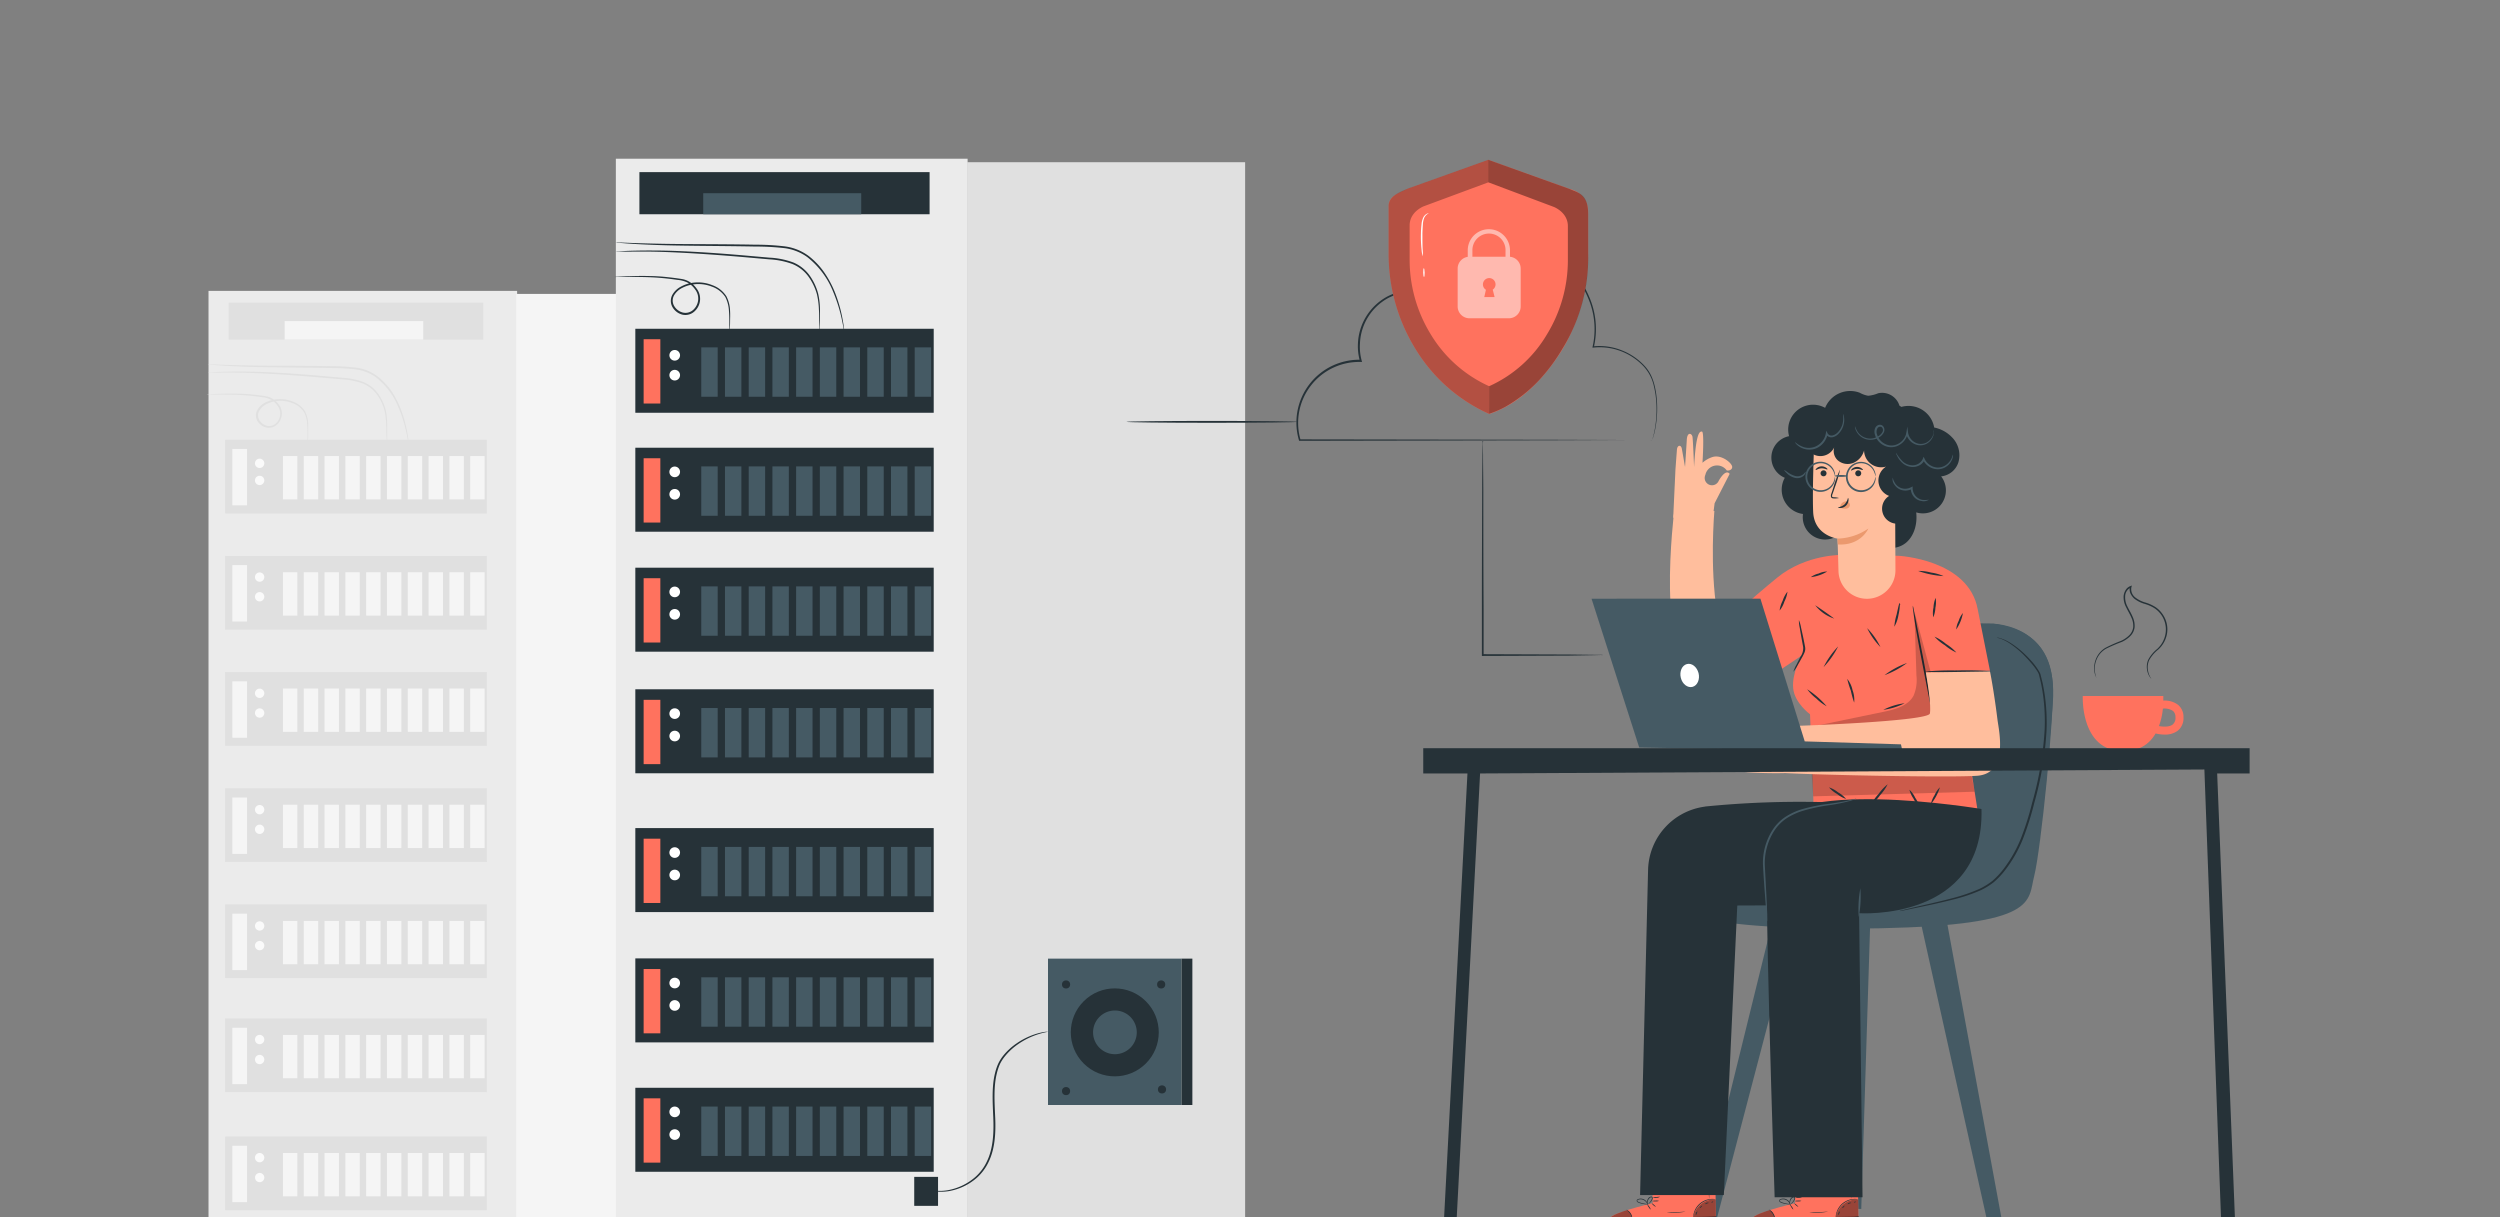 <svg xmlns="http://www.w3.org/2000/svg" xmlns:xlink="http://www.w3.org/1999/xlink" width="1070" height="521" viewBox="0 0 1070 521">
  <rect x="0" y="0" width="1070" height="521" fill="#808080" stroke="none"/>
  <defs>
    <clipPath id="clip-disegno3">
      <rect width="1070" height="521"/>
    </clipPath>
  </defs>
  <g id="disegno3" clip-path="url(#clip-disegno3)">
    <g id="Secure_Server-pana" data-name="Secure Server-pana" transform="translate(0.626 -60.162)">
      <g id="freepik--background-complete--inject-43" transform="translate(87.84 184.662)">
        <rect id="Rettangolo_253" data-name="Rettangolo 253" width="132.087" height="398.632" transform="translate(0.779 0)" fill="#ebebeb"/>
        <rect id="Rettangolo_254" data-name="Rettangolo 254" width="104.394" height="397.339" transform="translate(132.461 1.293)" fill="#f5f5f5"/>
        <rect id="Rettangolo_255" data-name="Rettangolo 255" width="112.046" height="31.541" transform="translate(7.87 63.725)" fill="#e0e0e0"/>
        <rect id="Rettangolo_256" data-name="Rettangolo 256" width="6.28" height="24.139" transform="translate(10.986 67.641)" fill="#f5f5f5"/>
        <path id="Tracciato_994" data-name="Tracciato 994" d="M95.329,209.895a1.995,1.995,0,1,1-1.995-1.995,1.995,1.995,0,0,1,1.995,1.995Z" transform="translate(-70.676 -136.091)" fill="#fafafa"/>
        <path id="Tracciato_995" data-name="Tracciato 995" d="M95.329,215.365a1.995,1.995,0,1,1-1.995-1.995,1.995,1.995,0,0,1,1.995,1.995Z" transform="translate(-70.676 -134.239)" fill="#fafafa"/>
        <rect id="Rettangolo_257" data-name="Rettangolo 257" width="6.171" height="18.544" transform="translate(32.632 70.694)" fill="#f5f5f5"/>
        <rect id="Rettangolo_258" data-name="Rettangolo 258" width="6.171" height="18.544" transform="translate(41.53 70.694)" fill="#f5f5f5"/>
        <rect id="Rettangolo_259" data-name="Rettangolo 259" width="6.171" height="18.544" transform="translate(50.444 70.694)" fill="#f5f5f5"/>
        <rect id="Rettangolo_260" data-name="Rettangolo 260" width="6.171" height="18.544" transform="translate(59.342 70.694)" fill="#f5f5f5"/>
        <rect id="Rettangolo_261" data-name="Rettangolo 261" width="6.171" height="18.544" transform="translate(68.256 70.694)" fill="#f5f5f5"/>
        <rect id="Rettangolo_262" data-name="Rettangolo 262" width="6.171" height="18.544" transform="translate(77.154 70.694)" fill="#f5f5f5"/>
        <rect id="Rettangolo_263" data-name="Rettangolo 263" width="6.171" height="18.544" transform="translate(86.068 70.694)" fill="#f5f5f5"/>
        <rect id="Rettangolo_264" data-name="Rettangolo 264" width="6.171" height="18.544" transform="translate(94.966 70.694)" fill="#f5f5f5"/>
        <rect id="Rettangolo_265" data-name="Rettangolo 265" width="6.171" height="18.544" transform="translate(103.88 70.694)" fill="#f5f5f5"/>
        <rect id="Rettangolo_266" data-name="Rettangolo 266" width="6.171" height="18.544" transform="translate(112.778 70.694)" fill="#f5f5f5"/>
        <rect id="Rettangolo_267" data-name="Rettangolo 267" width="112.046" height="31.541" transform="translate(7.87 113.435)" fill="#e0e0e0"/>
        <rect id="Rettangolo_268" data-name="Rettangolo 268" width="6.28" height="24.139" transform="translate(10.986 117.367)" fill="#f5f5f5"/>
        <path id="Tracciato_996" data-name="Tracciato 996" d="M95.329,242.315a1.995,1.995,0,1,1-1.995-1.995,1.995,1.995,0,0,1,1.995,1.995Z" transform="translate(-70.676 -119.82)" fill="#fafafa"/>
        <path id="Tracciato_997" data-name="Tracciato 997" d="M95.329,247.795a1.995,1.995,0,1,1-1.995-1.995,1.995,1.995,0,0,1,1.995,1.995Z" transform="translate(-70.676 -116.888)" fill="#fafafa"/>
        <rect id="Rettangolo_269" data-name="Rettangolo 269" width="6.171" height="18.544" transform="translate(32.632 120.431)" fill="#f5f5f5"/>
        <rect id="Rettangolo_270" data-name="Rettangolo 270" width="6.171" height="18.544" transform="translate(41.53 120.431)" fill="#f5f5f5"/>
        <rect id="Rettangolo_271" data-name="Rettangolo 271" width="6.171" height="18.544" transform="translate(50.444 120.431)" fill="#f5f5f5"/>
        <rect id="Rettangolo_272" data-name="Rettangolo 272" width="6.171" height="18.544" transform="translate(59.342 120.431)" fill="#f5f5f5"/>
        <rect id="Rettangolo_273" data-name="Rettangolo 273" width="6.171" height="18.544" transform="translate(68.256 120.431)" fill="#f5f5f5"/>
        <rect id="Rettangolo_274" data-name="Rettangolo 274" width="6.171" height="18.544" transform="translate(77.154 120.431)" fill="#f5f5f5"/>
        <rect id="Rettangolo_275" data-name="Rettangolo 275" width="6.171" height="18.544" transform="translate(86.068 120.431)" fill="#f5f5f5"/>
        <rect id="Rettangolo_276" data-name="Rettangolo 276" width="6.171" height="18.544" transform="translate(94.966 120.431)" fill="#f5f5f5"/>
        <rect id="Rettangolo_277" data-name="Rettangolo 277" width="6.171" height="18.544" transform="translate(103.88 120.431)" fill="#f5f5f5"/>
        <rect id="Rettangolo_278" data-name="Rettangolo 278" width="6.171" height="18.544" transform="translate(112.778 120.431)" fill="#f5f5f5"/>
        <rect id="Rettangolo_279" data-name="Rettangolo 279" width="112.046" height="31.541" transform="translate(7.87 163.145)" fill="#e0e0e0"/>
        <rect id="Rettangolo_280" data-name="Rettangolo 280" width="6.28" height="24.139" transform="translate(10.986 167.108)" fill="#f5f5f5"/>
        <path id="Tracciato_998" data-name="Tracciato 998" d="M95.329,274.715a1.995,1.995,0,1,1-1.995-1.995,1.995,1.995,0,0,1,1.995,1.995Z" transform="translate(-70.676 -102.484)" fill="#fafafa"/>
        <path id="Tracciato_999" data-name="Tracciato 999" d="M95.329,280.215a1.995,1.995,0,1,1-1.995-1.995,1.995,1.995,0,0,1,1.995,1.995Z" transform="translate(-70.676 -99.542)" fill="#fafafa"/>
        <rect id="Rettangolo_281" data-name="Rettangolo 281" width="6.171" height="18.544" transform="translate(32.632 170.184)" fill="#f5f5f5"/>
        <rect id="Rettangolo_282" data-name="Rettangolo 282" width="6.171" height="18.544" transform="translate(41.53 170.184)" fill="#f5f5f5"/>
        <rect id="Rettangolo_283" data-name="Rettangolo 283" width="6.171" height="18.544" transform="translate(50.444 170.184)" fill="#f5f5f5"/>
        <rect id="Rettangolo_284" data-name="Rettangolo 284" width="6.171" height="18.544" transform="translate(59.342 170.184)" fill="#f5f5f5"/>
        <rect id="Rettangolo_285" data-name="Rettangolo 285" width="6.171" height="18.544" transform="translate(68.256 170.184)" fill="#f5f5f5"/>
        <rect id="Rettangolo_286" data-name="Rettangolo 286" width="6.171" height="18.544" transform="translate(77.154 170.184)" fill="#f5f5f5"/>
        <rect id="Rettangolo_287" data-name="Rettangolo 287" width="6.171" height="18.544" transform="translate(86.068 170.184)" fill="#f5f5f5"/>
        <rect id="Rettangolo_288" data-name="Rettangolo 288" width="6.171" height="18.544" transform="translate(94.966 170.184)" fill="#f5f5f5"/>
        <rect id="Rettangolo_289" data-name="Rettangolo 289" width="6.171" height="18.544" transform="translate(103.88 170.184)" fill="#f5f5f5"/>
        <rect id="Rettangolo_290" data-name="Rettangolo 290" width="6.171" height="18.544" transform="translate(112.778 170.184)" fill="#f5f5f5"/>
        <rect id="Rettangolo_291" data-name="Rettangolo 291" width="112.046" height="31.541" transform="translate(7.87 212.87)" fill="#e0e0e0"/>
        <rect id="Rettangolo_292" data-name="Rettangolo 292" width="6.28" height="24.139" transform="translate(10.986 216.834)" fill="#f5f5f5"/>
        <path id="Tracciato_1000" data-name="Tracciato 1000" d="M95.329,307.165a1.995,1.995,0,1,1-1.995-1.995,1.995,1.995,0,0,1,1.995,1.995Z" transform="translate(-70.676 -85.122)" fill="#fafafa"/>
        <path id="Tracciato_1001" data-name="Tracciato 1001" d="M95.329,312.635a1.995,1.995,0,1,1-1.995-1.995,1.995,1.995,0,0,1,1.995,1.995Z" transform="translate(-70.676 -82.196)" fill="#fafafa"/>
        <rect id="Rettangolo_293" data-name="Rettangolo 293" width="6.171" height="18.544" transform="translate(32.632 219.922)" fill="#f5f5f5"/>
        <rect id="Rettangolo_294" data-name="Rettangolo 294" width="6.171" height="18.544" transform="translate(41.53 219.922)" fill="#f5f5f5"/>
        <rect id="Rettangolo_295" data-name="Rettangolo 295" width="6.171" height="18.544" transform="translate(50.444 219.922)" fill="#f5f5f5"/>
        <rect id="Rettangolo_296" data-name="Rettangolo 296" width="6.171" height="18.544" transform="translate(59.342 219.922)" fill="#f5f5f5"/>
        <rect id="Rettangolo_297" data-name="Rettangolo 297" width="6.171" height="18.544" transform="translate(68.256 219.922)" fill="#f5f5f5"/>
        <rect id="Rettangolo_298" data-name="Rettangolo 298" width="6.171" height="18.544" transform="translate(77.154 219.922)" fill="#f5f5f5"/>
        <rect id="Rettangolo_299" data-name="Rettangolo 299" width="6.171" height="18.544" transform="translate(86.068 219.922)" fill="#f5f5f5"/>
        <rect id="Rettangolo_300" data-name="Rettangolo 300" width="6.171" height="18.544" transform="translate(94.966 219.922)" fill="#f5f5f5"/>
        <rect id="Rettangolo_301" data-name="Rettangolo 301" width="6.171" height="18.544" transform="translate(103.88 219.922)" fill="#f5f5f5"/>
        <rect id="Rettangolo_302" data-name="Rettangolo 302" width="6.171" height="18.544" transform="translate(112.778 219.922)" fill="#f5f5f5"/>
        <rect id="Rettangolo_303" data-name="Rettangolo 303" width="112.046" height="31.541" transform="translate(7.87 262.58)" fill="#e0e0e0"/>
        <rect id="Rettangolo_304" data-name="Rettangolo 304" width="6.28" height="24.139" transform="translate(10.986 266.559)" fill="#f5f5f5"/>
        <path id="Tracciato_1002" data-name="Tracciato 1002" d="M95.329,339.585a1.995,1.995,0,1,1-1.995-1.995,1.995,1.995,0,0,1,1.995,1.995Z" transform="translate(-70.676 -67.777)" fill="#fafafa"/>
        <path id="Tracciato_1003" data-name="Tracciato 1003" d="M95.329,345.065a1.995,1.995,0,1,1-1.995-1.995,1.995,1.995,0,0,1,1.995,1.995Z" transform="translate(-70.676 -64.844)" fill="#fafafa"/>
        <rect id="Rettangolo_305" data-name="Rettangolo 305" width="6.171" height="18.544" transform="translate(32.632 269.659)" fill="#f5f5f5"/>
        <rect id="Rettangolo_306" data-name="Rettangolo 306" width="6.171" height="18.544" transform="translate(41.53 269.659)" fill="#f5f5f5"/>
        <rect id="Rettangolo_307" data-name="Rettangolo 307" width="6.171" height="18.544" transform="translate(50.444 269.659)" fill="#f5f5f5"/>
        <rect id="Rettangolo_308" data-name="Rettangolo 308" width="6.171" height="18.544" transform="translate(59.342 269.659)" fill="#f5f5f5"/>
        <rect id="Rettangolo_309" data-name="Rettangolo 309" width="6.171" height="18.544" transform="translate(68.256 269.659)" fill="#f5f5f5"/>
        <rect id="Rettangolo_310" data-name="Rettangolo 310" width="6.171" height="18.544" transform="translate(77.154 269.659)" fill="#f5f5f5"/>
        <rect id="Rettangolo_311" data-name="Rettangolo 311" width="6.171" height="18.544" transform="translate(86.068 269.659)" fill="#f5f5f5"/>
        <rect id="Rettangolo_312" data-name="Rettangolo 312" width="6.171" height="18.544" transform="translate(94.966 269.659)" fill="#f5f5f5"/>
        <rect id="Rettangolo_313" data-name="Rettangolo 313" width="6.171" height="18.544" transform="translate(103.88 269.659)" fill="#f5f5f5"/>
        <rect id="Rettangolo_314" data-name="Rettangolo 314" width="6.171" height="18.544" transform="translate(112.778 269.659)" fill="#f5f5f5"/>
        <rect id="Rettangolo_315" data-name="Rettangolo 315" width="112.046" height="31.541" transform="translate(7.87 311.395)" fill="#e0e0e0"/>
        <rect id="Rettangolo_316" data-name="Rettangolo 316" width="6.28" height="24.139" transform="translate(10.986 315.369)" fill="#f5f5f5"/>
        <path id="Tracciato_1004" data-name="Tracciato 1004" d="M95.329,372.026a1.995,1.995,0,1,1-.573-1.43A1.995,1.995,0,0,1,95.329,372.026Z" transform="translate(-70.676 -51.577)" fill="#fafafa"/>
        <path id="Tracciato_1005" data-name="Tracciato 1005" d="M95.329,377.485a1.995,1.995,0,1,1-1.995-1.995,1.995,1.995,0,0,1,1.995,1.995Z" transform="translate(-70.676 -48.511)" fill="#fafafa"/>
        <rect id="Rettangolo_317" data-name="Rettangolo 317" width="6.171" height="18.544" transform="translate(32.632 318.455)" fill="#f5f5f5"/>
        <rect id="Rettangolo_318" data-name="Rettangolo 318" width="6.171" height="18.544" transform="translate(41.53 318.455)" fill="#f5f5f5"/>
        <rect id="Rettangolo_319" data-name="Rettangolo 319" width="6.171" height="18.544" transform="translate(50.444 318.455)" fill="#f5f5f5"/>
        <rect id="Rettangolo_320" data-name="Rettangolo 320" width="6.171" height="18.544" transform="translate(59.342 318.455)" fill="#f5f5f5"/>
        <rect id="Rettangolo_321" data-name="Rettangolo 321" width="6.171" height="18.544" transform="translate(68.256 318.455)" fill="#f5f5f5"/>
        <rect id="Rettangolo_322" data-name="Rettangolo 322" width="6.171" height="18.544" transform="translate(77.154 318.455)" fill="#f5f5f5"/>
        <rect id="Rettangolo_323" data-name="Rettangolo 323" width="6.171" height="18.544" transform="translate(86.068 318.455)" fill="#f5f5f5"/>
        <rect id="Rettangolo_324" data-name="Rettangolo 324" width="6.171" height="18.544" transform="translate(94.966 318.455)" fill="#f5f5f5"/>
        <rect id="Rettangolo_325" data-name="Rettangolo 325" width="6.171" height="18.544" transform="translate(103.88 318.455)" fill="#f5f5f5"/>
        <rect id="Rettangolo_326" data-name="Rettangolo 326" width="6.171" height="18.544" transform="translate(112.778 318.455)" fill="#f5f5f5"/>
        <rect id="Rettangolo_327" data-name="Rettangolo 327" width="112.046" height="31.541" transform="translate(7.87 361.933)" fill="#e0e0e0"/>
        <rect id="Rettangolo_328" data-name="Rettangolo 328" width="6.28" height="24.139" transform="translate(10.986 365.891)" fill="#f5f5f5"/>
        <path id="Tracciato_1006" data-name="Tracciato 1006" d="M95.329,404.435a1.995,1.995,0,1,1-1.995-1.995,1.995,1.995,0,0,1,1.995,1.995Z" transform="translate(-70.676 -33.463)" fill="#fafafa"/>
        <path id="Tracciato_1007" data-name="Tracciato 1007" d="M95.329,409.915a1.979,1.979,0,1,1-.58-1.415,1.995,1.995,0,0,1,.58,1.415Z" transform="translate(-70.676 -30.404)" fill="#fafafa"/>
        <rect id="Rettangolo_329" data-name="Rettangolo 329" width="6.171" height="18.544" transform="translate(32.632 368.977)" fill="#f5f5f5"/>
        <rect id="Rettangolo_330" data-name="Rettangolo 330" width="6.171" height="18.544" transform="translate(41.53 368.977)" fill="#f5f5f5"/>
        <rect id="Rettangolo_331" data-name="Rettangolo 331" width="6.171" height="18.544" transform="translate(50.444 368.977)" fill="#f5f5f5"/>
        <rect id="Rettangolo_332" data-name="Rettangolo 332" width="6.171" height="18.544" transform="translate(59.342 368.977)" fill="#f5f5f5"/>
        <rect id="Rettangolo_333" data-name="Rettangolo 333" width="6.171" height="18.544" transform="translate(68.256 368.977)" fill="#f5f5f5"/>
        <rect id="Rettangolo_334" data-name="Rettangolo 334" width="6.171" height="18.544" transform="translate(77.154 368.977)" fill="#f5f5f5"/>
        <rect id="Rettangolo_335" data-name="Rettangolo 335" width="6.171" height="18.544" transform="translate(86.068 368.977)" fill="#f5f5f5"/>
        <rect id="Rettangolo_336" data-name="Rettangolo 336" width="6.171" height="18.544" transform="translate(94.966 368.977)" fill="#f5f5f5"/>
        <rect id="Rettangolo_337" data-name="Rettangolo 337" width="6.171" height="18.544" transform="translate(103.88 368.977)" fill="#f5f5f5"/>
        <rect id="Rettangolo_338" data-name="Rettangolo 338" width="6.171" height="18.544" transform="translate(112.778 368.977)" fill="#f5f5f5"/>
        <path id="Tracciato_1008" data-name="Tracciato 1008" d="M155.039,214.218a6.232,6.232,0,0,1-.109-.982c0-.639-.094-1.558-.125-2.805s0-2.7-.14-4.426a28.05,28.05,0,0,0-.779-5.75,20.664,20.664,0,0,0-2.992-6.233,13.885,13.885,0,0,0-6.124-4.909,29.608,29.608,0,0,0-8.7-1.777l-9.646-.826c-13.23-1.153-25.23-1.886-33.91-2.057-4.348-.094-7.792-.078-10.3,0H79.412a4.129,4.129,0,0,1-.982,0,6.233,6.233,0,0,1,.982-.109l2.789-.171c2.447-.109,5.969-.218,10.316-.2,8.711,0,20.742.67,33.972,1.823l9.662.857a29.609,29.609,0,0,1,8.9,1.854,14.524,14.524,0,0,1,6.389,5.221,20.991,20.991,0,0,1,3.008,6.545,27.941,27.941,0,0,1,.67,5.875v7.246a4.13,4.13,0,0,1-.078.826Z" transform="translate(-77.885 -149.453)" fill="#e0e0e0"/>
        <path id="Tracciato_1009" data-name="Tracciato 1009" d="M121.247,210.84a4.378,4.378,0,0,1,0-.919v-2.649c0-1.091,0-2.54-.14-4.145a12.747,12.747,0,0,0-1.387-5.189,9.88,9.88,0,0,0-5.049-3.865,13.792,13.792,0,0,0-7.355-.748,12,12,0,0,0-3.787,1.293,7.215,7.215,0,0,0-2.945,2.774,3.9,3.9,0,0,0,0,3.911,5.221,5.221,0,0,0,3.319,2.509,4.223,4.223,0,0,0,3.9-1.122,5.875,5.875,0,0,0,1.745-3.709,5.579,5.579,0,0,0-1.169-3.8,8.384,8.384,0,0,0-2.945-2.6,10.91,10.91,0,0,0-3.787-1.029c-1.262-.187-2.493-.343-3.678-.483-2.384-.265-4.675-.421-6.654-.514-4.083-.156-7.387-.094-9.677-.109H79a3.8,3.8,0,0,1-.919,0,3.816,3.816,0,0,1,.9-.109l2.634-.14c2.291-.094,5.61-.234,9.709-.14,2.057,0,4.3.171,6.7.405,1.216.125,2.447.281,3.724.452.639.109,1.278.187,1.948.312a7.106,7.106,0,0,1,1.979.686,9.054,9.054,0,0,1,3.241,2.758,6.4,6.4,0,0,1,1.325,4.3,6.5,6.5,0,0,1-1.995,4.239,5.049,5.049,0,0,1-4.675,1.34,6.109,6.109,0,0,1-3.8-2.836,4.784,4.784,0,0,1,0-4.675,7.886,7.886,0,0,1,3.273-3.117,12.966,12.966,0,0,1,4.036-1.34,14.337,14.337,0,0,1,7.792.857,10.3,10.3,0,0,1,5.3,4.208,12.95,12.95,0,0,1,1.34,5.439v4.192a18.425,18.425,0,0,1-.109,2.634A3.678,3.678,0,0,1,121.247,210.84Z" transform="translate(-78.08 -146.074)" fill="#e0e0e0"/>
        <path id="Tracciato_1010" data-name="Tracciato 1010" d="M164.209,215.336a6.733,6.733,0,0,1-.234-1.044c-.125-.686-.312-1.7-.592-2.992a58.813,58.813,0,0,0-3.319-10.69,31.167,31.167,0,0,0-9.74-13.059,18.451,18.451,0,0,0-8.929-3.4,94.7,94.7,0,0,0-10.488-.561c-14.493-.265-27.614-.218-37.1-.592-4.675-.171-8.587-.405-11.236-.592l-3.117-.265a5.517,5.517,0,0,1-1.06-.156,7.247,7.247,0,0,1,1.075,0l3.117.125c2.649.093,6.483.234,11.236.327,9.49.234,22.6.078,37.1.358a90.538,90.538,0,0,1,10.6.592,18.965,18.965,0,0,1,9.257,3.584,28.579,28.579,0,0,1,6.233,6.53,38.069,38.069,0,0,1,3.647,6.9,53.7,53.7,0,0,1,3.117,10.908c.234,1.309.374,2.322.452,3.023a5.565,5.565,0,0,1-.016,1Z" transform="translate(-77.907 -150.571)" fill="#e0e0e0"/>
        <rect id="Rettangolo_339" data-name="Rettangolo 339" width="108.96" height="15.817" transform="translate(9.412 5.033)" fill="#e0e0e0"/>
        <rect id="Rettangolo_340" data-name="Rettangolo 340" width="59.327" height="7.916" transform="translate(33.364 12.934)" fill="#f5f5f5"/>
      </g>
      <g id="freepik--Floor--inject-43" transform="translate(60.6 581.986)">
        <path id="Tracciato_1011" data-name="Tracciato 1011" d="M1044.149,420.692h-9.995l-28.656.187-105.394.514-347.73,1.184c-135.832.281-258.776.327-347.777,0-44.5-.14-80.508-.374-105.394-.686-12.513-.171-22.1-.358-28.656-.561s-10-.5-9.948-.686a3.81,3.81,0,0,0,.626.109c.422,0,1.048.109,1.893.156,1.674.093,4.161.171,7.445.249,6.538.156,16.2.3,28.64.405,24.886.234,60.893.374,105.394.436,89,.14,211.945,0,347.777-.28l347.73-.842,105.394-.249h36.117C1043.289,420.661,1044.149,420.692,1044.149,420.692Z" transform="translate(-60.6 -420.63)" fill="#263238"/>
      </g>
      <g id="freepik--Character--inject-43" transform="translate(688.551 227.507)">
        <path id="Tracciato_1012" data-name="Tracciato 1012" d="M560.783,199.44a7.792,7.792,0,0,0-9.1-5.314,14.461,14.461,0,0,1-4.27,1.075,11.285,11.285,0,0,1-3.631-1.293,11.594,11.594,0,0,0-14.82,6.467A10.628,10.628,0,0,0,513.549,212.5a9.35,9.35,0,0,0-1.839,17.812A10.472,10.472,0,0,0,519.5,245.8,9.537,9.537,0,0,0,534.416,255a9.475,9.475,0,0,0,17.048,3.117c3.226,3.288,9.085,2.805,12.467-.312s4.535-8.119,4.021-12.685A9.849,9.849,0,0,0,578.626,229.7a8.68,8.68,0,0,0,7.4-6.078,10.908,10.908,0,0,0-1.87-9.631,14.571,14.571,0,0,0-8.509-5.2,11.158,11.158,0,0,0-14.025-8.82" transform="translate(-436.991 -193.161)" fill="#263238"/>
        <path id="Tracciato_1013" data-name="Tracciato 1013" d="M536.6,338.76l-3.849,123.173H526.89l1.138-122.845Z" transform="translate(-425.305 -111.864)" fill="#455a64"/>
        <path id="Tracciato_1014" data-name="Tracciato 1014" d="M546.7,337.81l28.923,130,6.28-.3-23.89-129.7Z" transform="translate(-414.244 -112.395)" fill="#455a64"/>
        <path id="Tracciato_1015" data-name="Tracciato 1015" d="M527.151,338.955,493.443,467.473l-7.433-.3,31.7-128.767Z" transform="translate(-448.131 -112.06)" fill="#455a64"/>
        <path id="Tracciato_1016" data-name="Tracciato 1016" d="M611.538,257.014s31.479-1.792,28.331,34.627-4.956,73.243-16.643,85.881-129.484,13.028-139.38,2.7,18.887-9.9,24.279-9.9,38.663,3.117,49.462-25.183S565.675,255.176,611.538,257.014Z" transform="translate(-450.486 -157.53)" fill="#455a64"/>
        <path id="Tracciato_1017" data-name="Tracciato 1017" d="M613.5,257s24.061,4.924,21.817,30.107-8.54,69.238-20.259,80.489-57.5,13.682-82.281,12.14c-28.783-1.808-46.953-7.278-46.953-7.278s-5.252,3.382-3.647,5.548,15.584,10.909,83.637,9.475,63.285-11.5,66.106-22.456,8.742-69.409,7.916-82.266S632.577,259.228,613.5,257Z" transform="translate(-450.44 -157.516)" fill="#455a64"/>
        <path id="Tracciato_1018" data-name="Tracciato 1018" d="M479.825,421.485l-.078-14.368,26.835-.327.343,20.96-1.667.125c-7.387.5-37.666,2.026-42.637.592C457.089,426.893,479.825,421.485,479.825,421.485Z" transform="translate(-461.675 -73.879)" fill="#ff725e"/>
        <g id="Raggruppa_23" data-name="Raggruppa 23" transform="translate(35.526 346.017)" opacity="0.4">
          <path id="Tracciato_1019" data-name="Tracciato 1019" d="M484.5,423.007a9.351,9.351,0,0,1,3.351-5.766,9.022,9.022,0,0,1,6.233-2.026l.094,7.5Z" transform="translate(-484.5 -415.2)"/>
        </g>
        <path id="Tracciato_1020" data-name="Tracciato 1020" d="M468.742,418.17s-7.963,2.4-6.95,3.709,31.666.919,45.192-.436v-.608l-35.749.764S470.316,418.217,468.742,418.17Z" transform="translate(-461.703 -67.525)" opacity="0.4"/>
        <path id="Tracciato_1021" data-name="Tracciato 1021" d="M507.321,419.87h-.468l-1.325.093-4.862.265c-4.13.2-9.818.405-16.113.5s-11.984,0-16.113,0l-4.878-.14h20.991c6.3,0,11.984-.249,16.1-.39l4.878-.171h1.325Z" transform="translate(-461.665 -66.576)" fill="#263238"/>
        <path id="Tracciato_1022" data-name="Tracciato 1022" d="M468.718,422.114a10.67,10.67,0,0,0-.935-2.322A11.578,11.578,0,0,0,466.1,418a4.286,4.286,0,0,1,2.618,4.161Z" transform="translate(-459.248 -67.62)" fill="#263238"/>
        <path id="Tracciato_1023" data-name="Tracciato 1023" d="M473.349,418.8a3.481,3.481,0,0,1-.857-1.029,2.882,2.882,0,0,1-.592-1.2,3.661,3.661,0,0,1,.873,1.028A2.852,2.852,0,0,1,473.349,418.8Z" transform="translate(-456.009 -68.418)" fill="#263238"/>
        <path id="Tracciato_1024" data-name="Tracciato 1024" d="M474.831,417.774a3.709,3.709,0,0,1-.966-.623c-.468-.421-.795-.795-.732-.857s.483.2.951.623S474.878,417.711,474.831,417.774Z" transform="translate(-455.325 -68.578)" fill="#263238"/>
        <path id="Tracciato_1025" data-name="Tracciato 1025" d="M476.085,415.653a3.025,3.025,0,0,1-1.4.2,3.117,3.117,0,0,1-1.4-.125,3.024,3.024,0,0,1,1.4-.2,3.491,3.491,0,0,1,1.4.125Z" transform="translate(-455.239 -69.013)" fill="#263238"/>
        <path id="Tracciato_1026" data-name="Tracciato 1026" d="M476.487,414.45a2.6,2.6,0,0,1-1.558.483,2.649,2.649,0,0,1-1.558-.2,8.627,8.627,0,0,1,1.558-.125,9.663,9.663,0,0,1,1.558-.156Z" transform="translate(-455.188 -69.602)" fill="#263238"/>
        <path id="Tracciato_1027" data-name="Tracciato 1027" d="M474.049,417.352a5.251,5.251,0,0,1-1.73,0,9.77,9.77,0,0,1-1.839-.39,4.159,4.159,0,0,1-1.06-.421.95.95,0,0,1-.436-.53.685.685,0,0,1,.265-.686,3.117,3.117,0,0,1,3.911.873,2.913,2.913,0,0,1,.577,1.153,1,1,0,0,1,0,.452,4.939,4.939,0,0,0-.81-1.449,3.117,3.117,0,0,0-1.481-.951,2.7,2.7,0,0,0-2.057.171c-.281.2-.156.53.14.7a4.5,4.5,0,0,0,.982.405,10.907,10.907,0,0,0,1.777.436C473.395,417.3,474.049,417.3,474.049,417.352Z" transform="translate(-457.644 -69.309)" fill="#263238"/>
        <path id="Tracciato_1028" data-name="Tracciato 1028" d="M472.023,417.766a1.776,1.776,0,0,1-.2-1.2,2.648,2.648,0,0,1,.452-1.262,1.745,1.745,0,0,1,1.418-.9.686.686,0,0,1,.545.795,1.932,1.932,0,0,1-.28.779,4.959,4.959,0,0,1-.81,1.044,2.447,2.447,0,0,1-.966.717s.327-.312.795-.857a6.4,6.4,0,0,0,.717-1.044c.234-.374.39-1.029,0-1.106s-.873.405-1.122.748a2.665,2.665,0,0,0-.483,1.122,6.878,6.878,0,0,0-.062,1.169Z" transform="translate(-456.07 -69.63)" fill="#263238"/>
        <path id="Tracciato_1029" data-name="Tracciato 1029" d="M493.957,415.222s-.779,0-1.979.094a8.758,8.758,0,0,0-4.3,1.839,8.665,8.665,0,0,0-2.665,3.865c-.39,1.153-.421,1.917-.483,1.917a1.556,1.556,0,0,1,0-.545,6.72,6.72,0,0,1,.265-1.449,8.135,8.135,0,0,1,7.153-5.844,6.42,6.42,0,0,1,1.558,0A1.963,1.963,0,0,1,493.957,415.222Z" transform="translate(-448.971 -69.267)" fill="#263238"/>
        <path id="Tracciato_1030" data-name="Tracciato 1030" d="M488.707,408a88.588,88.588,0,0,1,.28,11.018A97.413,97.413,0,0,1,488.707,408Z" transform="translate(-446.651 -73.203)" fill="#263238"/>
        <path id="Tracciato_1031" data-name="Tracciato 1031" d="M485.1,418.567a22.16,22.16,0,0,1-7.792.171c0-.094,1.761,0,3.927,0S485.086,418.474,485.1,418.567Z" transform="translate(-452.989 -67.314)" fill="#263238"/>
        <path id="Tracciato_1032" data-name="Tracciato 1032" d="M485.952,418.513s-.14.374-.312.779-.265.764-.358.764-.14-.436,0-.888S485.889,418.451,485.952,418.513Z" transform="translate(-448.587 -67.338)" fill="#263238"/>
        <path id="Tracciato_1033" data-name="Tracciato 1033" d="M487.287,416.914c.078,0-.093.343-.374.623s-.545.467-.608.405.094-.343.374-.623S487.224,416.852,487.287,416.914Z" transform="translate(-447.974 -68.233)" fill="#263238"/>
        <path id="Tracciato_1034" data-name="Tracciato 1034" d="M489.3,416.21c0,.094-.39.094-.779.249s-.67.358-.732.3.14-.436.623-.608S489.311,416.132,489.3,416.21Z" transform="translate(-447.146 -68.697)" fill="#263238"/>
        <path id="Tracciato_1035" data-name="Tracciato 1035" d="M490.292,415.835c0,.078-.125.218-.343.312s-.436.094-.467,0,.125-.218.343-.312S490.292,415.742,490.292,415.835Z" transform="translate(-446.195 -68.868)" fill="#263238"/>
        <path id="Tracciato_1036" data-name="Tracciato 1036" d="M518.967,421.469l-.093-14.321,26.85-.327.343,20.96-1.668.125c-7.4.5-37.666,2.026-42.637.592C496.215,426.876,518.967,421.469,518.967,421.469Z" transform="translate(-439.822 -73.862)" fill="#ff725e"/>
        <g id="Raggruppa_24" data-name="Raggruppa 24" transform="translate(96.505 346.018)" opacity="0.4">
          <path id="Tracciato_1037" data-name="Tracciato 1037" d="M523.63,423.007a9.351,9.351,0,0,1,3.35-5.766,9.054,9.054,0,0,1,6.233-2.026l.109,7.5Z" transform="translate(-523.63 -415.201)"/>
        </g>
        <path id="Tracciato_1038" data-name="Tracciato 1038" d="M507.882,418.17s-7.963,2.4-6.95,3.709,31.65.919,45.192-.436v-.608l-35.733.764S509.441,418.217,507.882,418.17Z" transform="translate(-439.849 -67.525)" opacity="0.4"/>
        <path id="Tracciato_1039" data-name="Tracciato 1039" d="M546.408,419.87h-.452l-1.278.2-4.878.265c-4.114.2-9.818.405-16.1.5s-12,0-16.114,0l-4.878-.14h20.867c6.28,0,11.984-.249,16.1-.39l4.878-.171h1.34Z" transform="translate(-439.806 -66.576)" fill="#263238"/>
        <path id="Tracciato_1040" data-name="Tracciato 1040" d="M507.864,422.131a11.249,11.249,0,0,0-.951-2.322,10.8,10.8,0,0,0-1.683-1.839,3.584,3.584,0,0,1,1.964,1.667A3.709,3.709,0,0,1,507.864,422.131Z" transform="translate(-437.399 -67.637)" fill="#263238"/>
        <path id="Tracciato_1041" data-name="Tracciato 1041" d="M512.524,418.8a3.406,3.406,0,0,1-.873-1.029c-.405-.623-.655-1.138-.577-1.2s.452.421.857,1.029a2.978,2.978,0,0,1,.592,1.2Z" transform="translate(-434.143 -68.42)" fill="#263238"/>
        <path id="Tracciato_1042" data-name="Tracciato 1042" d="M513.96,417.774a3.78,3.78,0,0,1-.951-.623c-.467-.421-.795-.795-.748-.857s.5.2.966.623S514.023,417.711,513.96,417.774Z" transform="translate(-433.475 -68.578)" fill="#263238"/>
        <path id="Tracciato_1043" data-name="Tracciato 1043" d="M515.215,415.653a2.991,2.991,0,0,1-1.387.2,3.242,3.242,0,0,1-1.418-.125,3.022,3.022,0,0,1,1.4-.2,3.443,3.443,0,0,1,1.4.125Z" transform="translate(-433.39 -69.013)" fill="#263238"/>
        <path id="Tracciato_1044" data-name="Tracciato 1044" d="M515.617,414.45a2.6,2.6,0,0,1-1.558.483,2.681,2.681,0,0,1-1.558-.2,8.824,8.824,0,0,1,1.558-.125,9.8,9.8,0,0,1,1.558-.156Z" transform="translate(-433.34 -69.602)" fill="#263238"/>
        <path id="Tracciato_1045" data-name="Tracciato 1045" d="M513.175,417.358a5.177,5.177,0,0,1-1.714,0,9.663,9.663,0,0,1-1.854-.39,4.066,4.066,0,0,1-1.044-.421.888.888,0,0,1-.436-.53.67.67,0,0,1,.249-.686,3.117,3.117,0,0,1,4.5,2.026,1.107,1.107,0,0,1,0,.452,4.942,4.942,0,0,0-.81-1.449,3.024,3.024,0,0,0-1.48-.951,2.7,2.7,0,0,0-2.057.171c-.265.2-.156.53.156.7a4.382,4.382,0,0,0,.966.405,10.59,10.59,0,0,0,1.792.436C512.521,417.311,513.175,417.311,513.175,417.358Z" transform="translate(-435.792 -69.316)" fill="#263238"/>
        <path id="Tracciato_1046" data-name="Tracciato 1046" d="M511.172,417.766a1.559,1.559,0,0,1-.218-1.2,2.82,2.82,0,0,1,.452-1.262,1.745,1.745,0,0,1,1.434-.9.686.686,0,0,1,.53.795,1.731,1.731,0,0,1-.28.779,4.943,4.943,0,0,1-.795,1.044,2.54,2.54,0,0,1-.982.717,10.527,10.527,0,0,0,.81-.857,6.392,6.392,0,0,0,.7-1.044c.234-.374.39-1.029,0-1.106s-.857.405-1.122.748a2.836,2.836,0,0,0-.468,1.122,5.307,5.307,0,0,0-.062,1.169Z" transform="translate(-434.225 -69.63)" fill="#263238"/>
        <path id="Tracciato_1047" data-name="Tracciato 1047" d="M533.087,415.22s-.764,0-1.979.093a8.759,8.759,0,0,0-4.3,1.839,8.618,8.618,0,0,0-2.649,3.865c-.405,1.153-.436,1.917-.5,1.917a1.559,1.559,0,0,1,0-.545,6.047,6.047,0,0,1,.28-1.449A8.229,8.229,0,0,1,526.6,416.9a8.337,8.337,0,0,1,4.488-1.808,6.226,6.226,0,0,1,1.465,0,1.97,1.97,0,0,1,.53.125Z" transform="translate(-427.123 -69.266)" fill="#263238"/>
        <path id="Tracciato_1048" data-name="Tracciato 1048" d="M527.851,408a97.4,97.4,0,0,1,.281,11.018A88.6,88.6,0,0,1,527.851,408Z" transform="translate(-424.802 -73.203)" fill="#263238"/>
        <path id="Tracciato_1049" data-name="Tracciato 1049" d="M524.232,418.567a22.081,22.081,0,0,1-7.792.171c0-.094,1.761,0,3.927,0S524.216,418.474,524.232,418.567Z" transform="translate(-431.14 -67.314)" fill="#263238"/>
        <path id="Tracciato_1050" data-name="Tracciato 1050" d="M525.092,418.513s-.14.374-.312.779-.28.764-.358.764-.156-.436,0-.888S525.03,418.451,525.092,418.513Z" transform="translate(-426.733 -67.338)" fill="#263238"/>
        <path id="Tracciato_1051" data-name="Tracciato 1051" d="M526.432,416.914a1.827,1.827,0,0,1-.374.623c-.265.281-.561.467-.623.405s.109-.343.374-.623S526.323,416.852,526.432,416.914Z" transform="translate(-426.125 -68.233)" fill="#263238"/>
        <path id="Tracciato_1052" data-name="Tracciato 1052" d="M528.427,416.21c0,.094-.374.094-.764.249s-.67.358-.748.3.14-.436.639-.608S528.458,416.132,528.427,416.21Z" transform="translate(-425.299 -68.697)" fill="#263238"/>
        <path id="Tracciato_1053" data-name="Tracciato 1053" d="M529.456,415.835c0,.078-.125.218-.343.312s-.421.094-.452,0,.109-.218.327-.312S529.425,415.742,529.456,415.835Z" transform="translate(-424.318 -68.868)" fill="#263238"/>
        <path id="Tracciato_1054" data-name="Tracciato 1054" d="M479.737,227.606c-1.87,18.7-6.81,75.425,19.105,73.445,30.591-2.322,37.634-26.492,37.634-26.492l-5.953-21.817s-30.185,26.321-30.965,23.064c-4.239-17.376-3.117-41.2-2.431-49.7" transform="translate(-452.548 -174.763)" fill="#ffbe9d"/>
        <path id="Tracciato_1055" data-name="Tracciato 1055" d="M606.2,287.774l-5.236-26.243c-3.849-21.49-33.972-22.97-33.972-22.97l-23.64-.39s-15.755-.5-28.347,9.849S494,266.284,494,266.284l19.791,22.877,11.7-7.792s-4.208,7.6-3.506,14.025c.654,6.233,7.2,11.018,7.2,11.018l1.558,40.206,70.126.764-9.4-59.607Z" transform="translate(-443.669 -168.031)" fill="#ff725e"/>
        <path id="Tracciato_1056" data-name="Tracciato 1056" d="M544.818,252.12a8.325,8.325,0,0,1,.405,1.667l.919,4.675c.779,4.083,1.808,9.35,2.945,15.194S551.176,285,551.8,288.913c.312,1.964.53,3.553.655,4.675a7.6,7.6,0,0,1,.109,1.73,6.891,6.891,0,0,1-.421-1.683l-.9-4.6c-.795-4.083-1.823-9.35-2.945-15.21s-2.1-11.329-2.727-15.256c-.3-1.964-.53-3.553-.655-4.675a6.8,6.8,0,0,1-.093-1.776Z" transform="translate(-415.307 -160.24)" fill="#263238"/>
        <path id="Tracciato_1057" data-name="Tracciato 1057" d="M576.543,270.309a122.343,122.343,0,0,1-14.259.467,130.644,130.644,0,0,1-14.275-.358,122.346,122.346,0,0,1,14.259-.468A130.625,130.625,0,0,1,576.543,270.309Z" transform="translate(-413.513 -150.316)" fill="#263238"/>
        <path id="Tracciato_1058" data-name="Tracciato 1058" d="M513.482,279.221a141.814,141.814,0,0,1-9.818-11.376,140.751,140.751,0,0,1-9.194-11.875,139.724,139.724,0,0,1,9.818,11.36A139.322,139.322,0,0,1,513.482,279.221Z" transform="translate(-443.407 -158.091)" fill="#263238"/>
        <path id="Tracciato_1059" data-name="Tracciato 1059" d="M512,278.2a15.579,15.579,0,0,1,1.371-3.117l1.667-3.335a6.233,6.233,0,0,0,1.169-4.067c-.577-3.117-1.122-6.078-1.449-8.166a14.733,14.733,0,0,1-.39-3.444,14.981,14.981,0,0,1,.951,3.335c.468,2.088,1.107,4.924,1.7,8.166a4.176,4.176,0,0,1-.3,2.509,20.069,20.069,0,0,1-1.013,2.01l-1.839,3.273A14.344,14.344,0,0,1,512,278.2Z" transform="translate(-433.619 -158.035)" fill="#263238"/>
        <path id="Tracciato_1060" data-name="Tracciato 1060" d="M517.813,309.85,516.8,294.89h67.586l2.571,12.981Z" transform="translate(-430.939 -136.359)" opacity="0.2"/>
        <path id="Tracciato_1061" data-name="Tracciato 1061" d="M560.726,253.64q.467,13.729.9,27.443a17.14,17.14,0,0,1-1.2,8.664c-2.353,4.473-7.917,5.937-12.857,6.95l-30.123,6.233,55.8-2.727Z" transform="translate(-430.576 -159.392)" opacity="0.2"/>
        <path id="Tracciato_1062" data-name="Tracciato 1062" d="M613.33,290.932c-1.558-12.607-3.21-20.742-3.21-20.742l-27.458.421s2.462,13.869,1.714,17.578c-.67,3.226-53.639,5.361-67.43,5.579-.826-.608-2.026.421-3.117-.5a11.049,11.049,0,0,1-2.337-2.9,17.143,17.143,0,0,1-1.9-4.285,1.4,1.4,0,0,0-2.618-.592c-.545,1.184.078,5.111,2.7,8.914s-4.254,1.823-6.763,1.153-10.41-2.384-11.22-1.745c-1.2.919-.452,2.4,2.088,3.023s9.989,2.992,9.584,4.332-13.184-2.275-13.184-2.275-2.6-1.231-3.117.312c-.935,2.774,12.9,5.594,14.243,5.828.919.156.514,1.636-.452,1.418s-12.669-3.911-13.651-1.091c-.764,2.166,11.376,2.415,13.386,4.566s-9.179-1.169-9.833.935c-.234.779,4.426,1.138,11.111,2.088a173.205,173.205,0,0,0,20.679.732c15.584.842,70.36,1.979,82.063,1.153C618.27,313.871,613.86,295.264,613.33,290.932Z" transform="translate(-447.572 -150.151)" fill="#ffbe9d"/>
        <path id="Tracciato_1063" data-name="Tracciato 1063" d="M582.733,260.89h.405a5.686,5.686,0,0,1,1.2.265,18.7,18.7,0,0,1,4.286,1.995,37.957,37.957,0,0,1,5.891,4.582c1.06,1,2.151,2.1,3.241,3.35a28.227,28.227,0,0,1,3.117,4.208,7.277,7.277,0,0,1,.623,1.309c.109.452.218.919.343,1.387.218.935.483,1.87.686,2.852.374,1.964.764,4.005,1.013,6.156a83.512,83.512,0,0,1,.545,13.729,142.774,142.774,0,0,1-5.252,30.98,123.966,123.966,0,0,1-4.94,15.584,55.686,55.686,0,0,1-7.574,13.2,34.283,34.283,0,0,1-4.893,5.158,29.229,29.229,0,0,1-5.75,3.491,72.159,72.159,0,0,1-11.36,3.818c-7.091,1.808-12.888,2.93-16.877,3.787l-4.675.966-1.2.234h-.421l.405-.14,1.169-.312c1.044-.265,2.587-.655,4.582-1.122,3.958-.951,9.755-2.151,16.8-4.021a74.8,74.8,0,0,0,11.22-3.88,29.877,29.877,0,0,0,5.579-3.428,34.587,34.587,0,0,0,4.768-5.08,55.7,55.7,0,0,0,7.418-13.028,122.5,122.5,0,0,0,4.878-15.443,143.911,143.911,0,0,0,5.3-30.809,84.158,84.158,0,0,0-.467-13.62c-.234-2.119-.592-4.161-.966-6.109-.187-.966-.436-1.9-.654-2.836l-.327-1.371a5.391,5.391,0,0,0-.545-1.184,29.391,29.391,0,0,0-3.117-4.145c-1.06-1.247-2.135-2.369-3.117-3.366a40.517,40.517,0,0,0-5.75-4.675,19.836,19.836,0,0,0-4.161-2.1A13.163,13.163,0,0,1,582.733,260.89Z" transform="translate(-417.348 -155.344)" fill="#263238"/>
        <path id="Tracciato_1064" data-name="Tracciato 1064" d="M495.641,242.8s.421-2.01,1.122-7.792l6.436-12.576s-1.434-2.634-4.675,2.945a3.123,3.123,0,1,1-5.719-2.509,5.111,5.111,0,0,1,9.194-1.87s2.057.2,2.291-1.387-4.41-5.579-8.353-4.426a12.061,12.061,0,0,0-4.363,2.478s.857-13.23-.218-13.355-2.571.7-3.382,15.194c0,0-.452-11.438-.67-12.9s-2.2-2.447-2.447,1.216c0,.421-.748,11.657-.748,11.657s-1.278-7.433-1.418-8.026c-.374-1.558-1.917-1.4-2.057.67-.125,1.558-.623,8.306-.623,8.306l-.966,20.726h-.125" transform="translate(-452.09 -186.945)" fill="#ffbe9d"/>
        <path id="Tracciato_1065" data-name="Tracciato 1065" d="M528.309,266.852c-.156-6.763-.421-13.838-.421-13.838s-9.974-1.247-10.41-11.438.592-33.645.592-33.645l18.358-8.82,16.035,18.28.234,49.119a12.2,12.2,0,0,1-12.2,12.264h0a12.187,12.187,0,0,1-12.186-11.924Z" transform="translate(-430.62 -189.839)" fill="#ffbe9d"/>
        <path id="Tracciato_1066" data-name="Tracciato 1066" d="M519.47,216.228a1.278,1.278,0,1,0,1.293-1.278,1.294,1.294,0,0,0-1.294,1.278Z" transform="translate(-429.448 -180.995)" fill="#263238"/>
        <path id="Tracciato_1067" data-name="Tracciato 1067" d="M518.137,215.4c.156.171,1.106-.639,2.478-.686s2.384.639,2.524.452-.094-.39-.53-.717a3.3,3.3,0,0,0-2.026-.592,3.257,3.257,0,0,0-1.979.779C518.2,215,518.059,215.326,518.137,215.4Z" transform="translate(-430.204 -181.604)" fill="#263238"/>
        <path id="Tracciato_1068" data-name="Tracciato 1068" d="M529,216.228a1.278,1.278,0,1,0,1.293-1.278A1.293,1.293,0,0,0,529,216.228Z" transform="translate(-424.127 -180.995)" fill="#263238"/>
        <path id="Tracciato_1069" data-name="Tracciato 1069" d="M527.857,215.554c.156.156,1.106-.639,2.478-.686s2.384.639,2.525.452-.094-.39-.53-.717a3.3,3.3,0,0,0-2.026-.592,3.351,3.351,0,0,0-1.979.764C527.92,215.18,527.779,215.554,527.857,215.554Z" transform="translate(-424.776 -181.52)" fill="#263238"/>
        <path id="Tracciato_1070" data-name="Tracciato 1070" d="M525.8,226.943a8.807,8.807,0,0,0-2.228-.343c-.343,0-.67-.078-.748-.343a2.153,2.153,0,0,1,.218-1.106c.327-.919.654-1.886,1-2.9a51.408,51.408,0,0,0,2.2-7.542,53,53,0,0,0-2.758,7.355c-.327,1.013-.639,1.979-.951,2.9a2.338,2.338,0,0,0-.156,1.558.873.873,0,0,0,.592.514,2.137,2.137,0,0,0,.592.078A8.808,8.808,0,0,0,525.8,226.943Z" transform="translate(-427.864 -181.129)" fill="#263238"/>
        <path id="Tracciato_1071" data-name="Tracciato 1071" d="M524.12,235.247a24.233,24.233,0,0,0,13.215-4.317s-3.117,7.418-13.044,6.826Z" transform="translate(-426.852 -172.072)" fill="#eb996e"/>
        <path id="Tracciato_1072" data-name="Tracciato 1072" d="M524.889,225.627a2.68,2.68,0,0,1,1.558-1.948,2.135,2.135,0,0,1,1.777,0,1.559,1.559,0,0,1,.81,1.558,1.73,1.73,0,0,1-1.418,1.309,4.674,4.674,0,0,1-2.026-.125,1.559,1.559,0,0,1-.53-.2.467.467,0,0,1-.218-.483" transform="translate(-426.452 -176.229)" fill="#eb996e"/>
        <path id="Tracciato_1073" data-name="Tracciato 1073" d="M528.541,222.52c.109,0,.28.374.234,1.044a3.616,3.616,0,0,1-3.506,3.3c-.67,0-1.044-.187-1.028-.28a6.088,6.088,0,0,0,2.852-1.293A6.2,6.2,0,0,0,528.541,222.52Z" transform="translate(-426.785 -176.768)" fill="#263238"/>
        <path id="Tracciato_1074" data-name="Tracciato 1074" d="M508.22,256.368a12.573,12.573,0,0,1,1.309-4.192,12.248,12.248,0,0,1,2.057-3.9,12.279,12.279,0,0,1-1.309,4.208,11.593,11.593,0,0,1-2.057,3.88Z" transform="translate(-435.73 -162.385)" fill="#263238"/>
        <path id="Tracciato_1075" data-name="Tracciato 1075" d="M526.041,257.688A16.8,16.8,0,0,1,518,252q4.133,2.726,8.1,5.688Z" transform="translate(-430.269 -160.307)" fill="#263238"/>
        <path id="Tracciato_1076" data-name="Tracciato 1076" d="M523.813,242.74a17.141,17.141,0,0,1-7.013,2.415,8.852,8.852,0,0,1,3.382-1.558A8.665,8.665,0,0,1,523.813,242.74Z" transform="translate(-430.939 -165.478)" fill="#263238"/>
        <path id="Tracciato_1077" data-name="Tracciato 1077" d="M520.3,272.171a35.636,35.636,0,0,1,6.233-8.852,36.955,36.955,0,0,1-6.233,8.851Z" transform="translate(-428.985 -153.987)" fill="#263238"/>
        <path id="Tracciato_1078" data-name="Tracciato 1078" d="M524.143,282.358a19.37,19.37,0,0,1-4.441-3.335,19.963,19.963,0,0,1-3.911-3.943,38.26,38.26,0,0,1,8.353,7.278Z" transform="translate(-431.503 -147.421)" fill="#263238"/>
        <path id="Tracciato_1079" data-name="Tracciato 1079" d="M529.766,282.375a38.983,38.983,0,0,1-1.418-5.08,41.248,41.248,0,0,1-1.558-5.065,11.269,11.269,0,0,1,2.291,4.846,11.736,11.736,0,0,1,.686,5.3Z" transform="translate(-425.361 -149.012)" fill="#263238"/>
        <path id="Tracciato_1080" data-name="Tracciato 1080" d="M545.832,278.92a28.629,28.629,0,0,1-9.132,2.821A27.632,27.632,0,0,1,545.832,278.92Z" transform="translate(-419.828 -145.276)" fill="#263238"/>
        <path id="Tracciato_1081" data-name="Tracciato 1081" d="M546.676,267.86a37.7,37.7,0,0,1-9.646,5.22A36.466,36.466,0,0,1,546.676,267.86Z" transform="translate(-419.643 -151.452)" fill="#263238"/>
        <path id="Tracciato_1082" data-name="Tracciato 1082" d="M537.964,266.393a30.729,30.729,0,0,1-5.7-8.1,30.733,30.733,0,0,1,5.7,8.1Z" transform="translate(-422.307 -156.795)" fill="#263238"/>
        <path id="Tracciato_1083" data-name="Tracciato 1083" d="M542.3,252.045a.878.878,0,0,1-.452-.171l.265-.109a22.622,22.622,0,0,1-.623,4.784,14.028,14.028,0,0,1-1.761,4.987,23.681,23.681,0,0,1,.966-5.158c.468-2.088.841-3.88,1.106-4.675l.094-.312.171.218C542.255,251.857,542.333,252.013,542.3,252.045Z" transform="translate(-418.136 -160.648)" fill="#263238"/>
        <path id="Tracciato_1084" data-name="Tracciato 1084" d="M557.168,244.794a39.13,39.13,0,0,1-10.908-2.213,19.435,19.435,0,0,1,5.532.7A20.164,20.164,0,0,1,557.168,244.794Z" transform="translate(-414.49 -165.568)" fill="#263238"/>
        <path id="Tracciato_1085" data-name="Tracciato 1085" d="M550.475,258.317a11.034,11.034,0,0,1,.109-4.223,11.482,11.482,0,0,1,.919-4.114,11.034,11.034,0,0,1-.109,4.223,11.48,11.48,0,0,1-.92,4.114Z" transform="translate(-412.222 -161.435)" fill="#263238"/>
        <path id="Tracciato_1086" data-name="Tracciato 1086" d="M556.73,261.184a9.347,9.347,0,0,1,1.06-3.678,9.6,9.6,0,0,1,1.808-3.366,18.048,18.048,0,0,1-2.867,7.044Z" transform="translate(-408.644 -159.113)" fill="#263238"/>
        <path id="Tracciato_1087" data-name="Tracciato 1087" d="M560.141,267.446a20.833,20.833,0,0,1-4.924-3.117,20.256,20.256,0,0,1-4.457-3.709,20.772,20.772,0,0,1,4.924,3.117A21.073,21.073,0,0,1,560.141,267.446Z" transform="translate(-411.977 -155.494)" fill="#263238"/>
        <path id="Tracciato_1088" data-name="Tracciato 1088" d="M529.093,306.976a12.094,12.094,0,0,1-3.865-2.135,12.248,12.248,0,0,1-3.428-2.821,12.9,12.9,0,0,1,3.88,2.15,12.467,12.467,0,0,1,3.413,2.8Z" transform="translate(-428.147 -132.378)" fill="#263238"/>
        <path id="Tracciato_1089" data-name="Tracciato 1089" d="M540.457,301.18a20.138,20.138,0,0,1-3.257,4.675,19.7,19.7,0,0,1-3.88,4.13,20.133,20.133,0,0,1,3.257-4.675,19.7,19.7,0,0,1,3.88-4.13Z" transform="translate(-421.715 -132.847)" fill="#263238"/>
        <path id="Tracciato_1090" data-name="Tracciato 1090" d="M549.777,309.288a10.6,10.6,0,0,1,1.558-3.834,10.814,10.814,0,0,1,2.322-3.444,21.162,21.162,0,0,1-3.927,7.278Z" transform="translate(-412.552 -132.384)" fill="#263238"/>
        <path id="Tracciato_1091" data-name="Tracciato 1091" d="M548.1,309.932a11.144,11.144,0,0,1-2.462-3.428,11.642,11.642,0,0,1-1.761-3.834,10.816,10.816,0,0,1,2.462,3.428,11.035,11.035,0,0,1,1.761,3.834Z" transform="translate(-415.819 -132.015)" fill="#263238"/>
        <path id="Tracciato_1092" data-name="Tracciato 1092" d="M518.537,206.395A6.514,6.514,0,1,0,528,213.953a5.485,5.485,0,0,0,1.278,6.5,6.514,6.514,0,0,0,6.7.966,8.026,8.026,0,0,0,4.473-5.267,7.324,7.324,0,0,0,9.428,6.9,7.044,7.044,0,0,0,1.293,12.56,6.436,6.436,0,0,0,5.392,11.579c3.117-.966,4.971-4.052,6.233-7.059a33.52,33.52,0,0,0-.094-25.526,28.752,28.752,0,0,0-19.261-16.363,25.121,25.121,0,0,0-23.905,7.013" transform="translate(-431.803 -190.703)" fill="#263238"/>
        <path id="Tracciato_1093" data-name="Tracciato 1093" d="M562.641,204.608a1.247,1.247,0,0,0,.078.343,4.168,4.168,0,0,1,0,1,6.233,6.233,0,0,1-1.558,3.366,5.735,5.735,0,0,1-5.392,1.808,6.42,6.42,0,0,1-4.987-5.252h.748a7.34,7.34,0,0,1-3.413,5.08,6.794,6.794,0,0,1-6.561.452,7.45,7.45,0,0,1-4.1-4.769,3.943,3.943,0,0,1,.281-3.117,2.385,2.385,0,0,1,1.309-1,1.854,1.854,0,0,1,1.652.28,2.4,2.4,0,0,1,.592,2.852,4.941,4.941,0,0,1-1.776,1.995,7.153,7.153,0,0,1-4.473,1.215,6.53,6.53,0,0,1-3.569-1.325,6.622,6.622,0,0,1-1.87-2.151,5.655,5.655,0,0,1-.654-1.683,1.789,1.789,0,0,1,0-.608,13.682,13.682,0,0,0,.982,2.135,6.5,6.5,0,0,0,5.2,3.117,6.608,6.608,0,0,0,4.052-1.2,4.331,4.331,0,0,0,1.558-1.714,1.667,1.667,0,0,0-.39-1.979A1.356,1.356,0,0,0,538.5,204a3.21,3.21,0,0,0-.156,2.509,6.592,6.592,0,0,0,3.662,4.223,6.015,6.015,0,0,0,5.8-.374,6.7,6.7,0,0,0,3.117-4.519l.39-2.634.343,2.649a5.8,5.8,0,0,0,4.379,4.675,5.283,5.283,0,0,0,4.924-1.558,6.232,6.232,0,0,0,1.7-3.117A7.728,7.728,0,0,1,562.641,204.608Z" transform="translate(-424.17 -187.982)" fill="#455a64"/>
        <path id="Tracciato_1094" data-name="Tracciato 1094" d="M564.563,210.92a2.508,2.508,0,0,1-.109,1.309,6.671,6.671,0,0,1-1.854,3.117,6.437,6.437,0,0,1-5.018,1.823,7.122,7.122,0,0,1-5.517-3.46,5.123,5.123,0,0,1-.358-.717h.763a4.674,4.674,0,0,1-2.275,2.525,5.921,5.921,0,0,1-3.023.717,6.841,6.841,0,0,1-4.675-2.151,9.349,9.349,0,0,1-1.917-2.805,3.117,3.117,0,0,1-.39-1.169,19.776,19.776,0,0,0,2.7,3.569,6.39,6.39,0,0,0,4.254,1.823,4.753,4.753,0,0,0,4.535-2.789l.312-.873.436.857c.109.2.187.421.312.623a6.546,6.546,0,0,0,4.878,3.117,6.062,6.062,0,0,0,4.566-1.558,7,7,0,0,0,1.948-2.758,12.509,12.509,0,0,1,.436-1.2Z" transform="translate(-417.879 -183.697)" fill="#455a64"/>
        <path id="Tracciato_1095" data-name="Tracciato 1095" d="M554.827,226.378a3.865,3.865,0,0,1-3.117.592,5.3,5.3,0,0,1-3.117-1.558,5.719,5.719,0,0,1-1.558-4.021l.608.358-.234.109a5.8,5.8,0,0,1-4.41.374,5.485,5.485,0,0,1-2.883-2.166,3.88,3.88,0,0,1-.826-3.117,8.8,8.8,0,0,0,1.293,2.774,5.174,5.174,0,0,0,2.634,1.792,5.314,5.314,0,0,0,3.818-.374l.2-.093.608-.343v.686a5.174,5.174,0,0,0,4.052,5.065A9.35,9.35,0,0,0,554.827,226.378Z" transform="translate(-418.412 -179.878)" fill="#455a64"/>
        <path id="Tracciato_1096" data-name="Tracciato 1096" d="M512.44,211.482a10.708,10.708,0,0,0,3.974,2.275,7.355,7.355,0,0,0,4.815-.327,7.7,7.7,0,0,0,4.036-4.208,8.609,8.609,0,0,0,.374-1.34l.249-1.216.514,1.122a1.932,1.932,0,0,0,2.119.9,4.441,4.441,0,0,0,2.166-1.262,8.181,8.181,0,0,0,2.166-3.865,11.873,11.873,0,0,0,.109-4.145,2.727,2.727,0,0,1,.405,1.091,7.792,7.792,0,0,1,0,3.117,8.384,8.384,0,0,1-2.182,4.254,5.034,5.034,0,0,1-2.54,1.558,2.712,2.712,0,0,1-2.992-1.34l.764-.109a7.692,7.692,0,0,1-.421,1.558,8.307,8.307,0,0,1-4.488,4.675,7.791,7.791,0,0,1-5.267.171A7.589,7.589,0,0,1,513.2,212.6a2.9,2.9,0,0,1-.764-1.122Z" transform="translate(-433.373 -189.666)" fill="#455a64"/>
        <path id="Tracciato_1097" data-name="Tracciato 1097" d="M518.609,215.626c.094,0,.094.748-.655,1.558a4.114,4.114,0,0,1-3.943,1.013,7.574,7.574,0,0,1-3.475-2.026c-.732-.7-1.106-1.2-1.044-1.278s.608.265,1.4.842a9.77,9.77,0,0,0,3.3,1.667,3.911,3.911,0,0,0,3.366-.654C518.282,216.2,518.484,215.6,518.609,215.626Z" transform="translate(-435.023 -181.032)" fill="#455a64"/>
        <path id="Tracciato_1098" data-name="Tracciato 1098" d="M527.944,218.968a4.555,4.555,0,0,0-.343-1.449,6.109,6.109,0,0,0-2.244-3.117,5.781,5.781,0,1,0-5.5,10.036,5.937,5.937,0,0,0,5.5-.764,6.234,6.234,0,0,0,2.244-3.117c.265-.919.265-1.465.343-1.465a3.274,3.274,0,0,1,0,1.558,6.063,6.063,0,0,1-2.213,3.491,6.455,6.455,0,1,1,0-10.192,6.062,6.062,0,0,1,2.2,3.569A3.225,3.225,0,0,1,527.944,218.968Z" transform="translate(-431.767 -182.317)" fill="#455a64"/>
        <path id="Tracciato_1099" data-name="Tracciato 1099" d="M539.049,218.945a4.554,4.554,0,0,0-.343-1.449,6.016,6.016,0,0,0-2.244-3.117,5.782,5.782,0,1,0-5.486,10.036,5.906,5.906,0,0,0,5.485-.764,6.139,6.139,0,0,0,2.244-3.117c.265-.919.281-1.465.343-1.465a2.9,2.9,0,0,1,0,1.558,6.109,6.109,0,0,1-2.213,3.553,6.374,6.374,0,0,1-6.078,1.013,6.467,6.467,0,0,1,0-12.2,6.374,6.374,0,0,1,6.078,1,6.093,6.093,0,0,1,2.213,3.569,2.852,2.852,0,0,1,0,1.387Z" transform="translate(-425.558 -182.294)" fill="#455a64"/>
        <path id="Tracciato_1100" data-name="Tracciato 1100" d="M528.851,216.635c0,.234-1.231.405-2.758.405s-2.743-.171-2.743-.405,1.231-.405,2.743-.405S528.851,216.417,528.851,216.635Z" transform="translate(-427.282 -180.28)" fill="#455a64"/>
        <path id="Tracciato_1101" data-name="Tracciato 1101" d="M497.639,308.015a409.4,409.4,0,0,1,71.092-.888l-30.107,43.135-27.115.109-5.766,123.936H469.9l3.428-139.193a27.957,27.957,0,0,1,24.279-27.053Z" transform="translate(-457.126 -130.16)" fill="#263238"/>
        <path id="Tracciato_1102" data-name="Tracciato 1102" d="M544.273,354.076s53.717,3.647,52.376-44.6c0,0-86.053-14.54-91.647,10.472-1.808,8.041,3.117,155.711,3.117,155.711h37.619" transform="translate(-437.749 -130.562)" fill="#263238"/>
        <path id="Tracciato_1103" data-name="Tracciato 1103" d="M530.7,329.73a46.116,46.116,0,0,1-.7,12.311A48,48,0,0,1,530.7,329.73Z" transform="translate(-423.641 -116.906)" fill="#455a64"/>
        <path id="Tracciato_1104" data-name="Tracciato 1104" d="M543.624,305.123a3.988,3.988,0,0,1-.748.327c-.483.187-1.216.436-2.182.717a72.559,72.559,0,0,1-8.306,1.714A75.155,75.155,0,0,0,520.2,310.5a27.771,27.771,0,0,0-6.545,3.117,18.7,18.7,0,0,0-5.361,5.579,25.7,25.7,0,0,0-3.849,14.4c.249,4.675.467,8.9.654,12.467s.3,6.343.39,8.462v2.291a2.576,2.576,0,0,1,0,.81,4.986,4.986,0,0,1-.125-.81c0-.608-.125-1.371-.218-2.275-.156-2.119-.39-4.971-.654-8.431s-.577-7.792-.826-12.467a26.009,26.009,0,0,1,3.927-14.851,19.089,19.089,0,0,1,5.579-5.8,28.19,28.19,0,0,1,6.763-3.226,72.176,72.176,0,0,1,12.342-2.478c3.522-.483,6.374-.982,8.306-1.449S543.593,305.06,543.624,305.123Z" transform="translate(-438.284 -130.65)" fill="#455a64"/>
      </g>
      <g id="freepik--Desk--inject-43" transform="translate(608.525 310.753)">
        <path id="Tracciato_1105" data-name="Tracciato 1105" d="M456.08,250.221l20.4,63.675,112.778,2.057-.748-3.4-41.187-1.262-18.965-61.1Z" transform="translate(-384.053 -244.564)" fill="#455a64"/>
        <path id="Tracciato_1106" data-name="Tracciato 1106" d="M488.257,272.047c.67,2.7-.483,5.345-2.571,5.906s-4.348-1.169-5.018-3.865.483-5.33,2.587-5.891S487.525,269.367,488.257,272.047Z" transform="translate(-370.43 -234.568)" fill="#fff"/>
        <path id="Tracciato_1107" data-name="Tracciato 1107" d="M631.8,280.732a9.35,9.35,0,0,0-6.327-1.823c0-1.215,0-1.979,0-1.979H591s-1.091,22.768,16.347,23.578c7.792.358,12.264-3.117,14.82-7.542a17.036,17.036,0,0,0,3.912.483,9.1,9.1,0,0,0,5.439-1.558,6.841,6.841,0,0,0,2.587-5.828,6.639,6.639,0,0,0-2.306-5.33Zm-2.369,8.446c-1.465,1.106-4.1.935-5.828.623a29.448,29.448,0,0,0,1.683-7.48,6.576,6.576,0,0,1,4.317,1,3.351,3.351,0,0,1,1.06,2.758A3.569,3.569,0,0,1,629.434,289.179Z" transform="translate(-308.724 -229.634)" fill="#ff725e"/>
        <path id="Tracciato_1108" data-name="Tracciato 1108" d="M618.635,286.536a3.632,3.632,0,0,1-.655-.764,7.139,7.139,0,0,1-1.137-2.7,7.793,7.793,0,0,1,.405-4.675,15.007,15.007,0,0,1,3.88-4.675,11.5,11.5,0,0,0,3.491-6.233,10.908,10.908,0,0,0-4.566-11.111,16.36,16.36,0,0,0-4.27-1.917,12.951,12.951,0,0,1-4.5-2.275,6.684,6.684,0,0,1-1.558-2.1,4.27,4.27,0,0,1-.327-2.712A1.311,1.311,0,0,1,609.5,247l.405.405A4.254,4.254,0,0,0,607.4,251.1a8.541,8.541,0,0,0,1.013,4.566c.686,1.449,1.558,2.789,2.151,4.254a9.039,9.039,0,0,1,.873,4.582,6.452,6.452,0,0,1-2.057,3.943,13.029,13.029,0,0,1-3.459,2.306,64.923,64.923,0,0,0-6.7,2.883,9.351,9.351,0,0,0-3.912,4.317,10.459,10.459,0,0,0-.935,4.363,12.28,12.28,0,0,0,.717,3.771,1.543,1.543,0,0,1-.125-.218c0-.156-.187-.374-.3-.7a9.348,9.348,0,0,1-.545-2.852,10.441,10.441,0,0,1,.857-4.5,9.708,9.708,0,0,1,3.989-4.566,68.1,68.1,0,0,1,6.716-2.992,12.092,12.092,0,0,0,3.3-2.228,5.907,5.907,0,0,0,1.854-3.584,8.494,8.494,0,0,0-.841-4.27c-.608-1.4-1.449-2.743-2.151-4.223a9.116,9.116,0,0,1-1.106-4.924,6.108,6.108,0,0,1,.857-2.493,4.052,4.052,0,0,1,2.1-1.73l.577-.218-.171.623-.078.312a4.519,4.519,0,0,0,1.714,4.192,12.279,12.279,0,0,0,4.3,2.151,16.863,16.863,0,0,1,4.41,2.01,11.47,11.47,0,0,1,3.226,3.382,11.236,11.236,0,0,1,1.558,8.353,11.906,11.906,0,0,1-3.709,6.42,15.211,15.211,0,0,0-3.865,4.55,7.666,7.666,0,0,0-.483,4.41A8.478,8.478,0,0,0,618.635,286.536Z" transform="translate(-306.979 -246.58)" fill="#263238"/>
        <path id="Tracciato_1109" data-name="Tracciato 1109" d="M763.545,291.26H409.86v10.831h18.918L418.711,493.5l5.408-.016,10.067-191.4,310-1.7,7.137,192.535,5.969.327L749.66,302.091h13.885Z" transform="translate(-409.86 -221.632)" fill="#263238"/>
      </g>
      <g id="freepik--Server--inject-43" transform="translate(262.396 128.094)">
        <rect id="Rettangolo_341" data-name="Rettangolo 341" width="150.553" height="455.201" transform="translate(0.561)" fill="#ebebeb"/>
        <rect id="Rettangolo_342" data-name="Rettangolo 342" width="118.996" height="453.72" transform="translate(150.896 1.496)" fill="#e0e0e0"/>
        <rect id="Rettangolo_343" data-name="Rettangolo 343" width="127.708" height="35.951" transform="translate(8.898 72.779)" fill="#263238"/>
        <rect id="Rettangolo_344" data-name="Rettangolo 344" width="7.153" height="27.521" transform="translate(12.451 77.256)" fill="#ff725e"/>
        <path id="Tracciato_1110" data-name="Tracciato 1110" d="M209.05,180.31a2.275,2.275,0,1,1-2.275-2.26,2.275,2.275,0,0,1,2.275,2.26Z" transform="translate(-181.016 -96.189)" fill="#fff"/>
        <path id="Tracciato_1111" data-name="Tracciato 1111" d="M209.05,186.555a2.275,2.275,0,1,1-2.275-2.275,2.275,2.275,0,0,1,2.275,2.275Z" transform="translate(-181.016 -93.913)" fill="#fff"/>
        <rect id="Rettangolo_345" data-name="Rettangolo 345" width="7.028" height="21.131" transform="translate(37.12 80.745)" fill="#455a64"/>
        <rect id="Rettangolo_346" data-name="Rettangolo 346" width="7.028" height="21.131" transform="translate(47.265 80.745)" fill="#455a64"/>
        <rect id="Rettangolo_347" data-name="Rettangolo 347" width="7.028" height="21.131" transform="translate(57.426 80.745)" fill="#455a64"/>
        <rect id="Rettangolo_348" data-name="Rettangolo 348" width="7.028" height="21.131" transform="translate(67.57 80.745)" fill="#455a64"/>
        <rect id="Rettangolo_349" data-name="Rettangolo 349" width="7.028" height="21.131" transform="translate(77.715 80.745)" fill="#455a64"/>
        <rect id="Rettangolo_350" data-name="Rettangolo 350" width="7.028" height="21.131" transform="translate(87.876 80.745)" fill="#455a64"/>
        <rect id="Rettangolo_351" data-name="Rettangolo 351" width="7.028" height="21.131" transform="translate(98.021 80.745)" fill="#455a64"/>
        <rect id="Rettangolo_352" data-name="Rettangolo 352" width="7.028" height="21.131" transform="translate(108.181 80.745)" fill="#455a64"/>
        <rect id="Rettangolo_353" data-name="Rettangolo 353" width="7.028" height="21.131" transform="translate(118.326 80.745)" fill="#455a64"/>
        <rect id="Rettangolo_354" data-name="Rettangolo 354" width="7.028" height="21.131" transform="translate(128.471 80.745)" fill="#455a64"/>
        <rect id="Rettangolo_355" data-name="Rettangolo 355" width="127.708" height="35.951" transform="translate(8.898 123.695)" fill="#263238"/>
        <rect id="Rettangolo_356" data-name="Rettangolo 356" width="7.153" height="27.521" transform="translate(12.451 128.201)" fill="#ff725e"/>
        <path id="Tracciato_1112" data-name="Tracciato 1112" d="M209.05,213.465a2.275,2.275,0,1,1-2.275-2.275,2.275,2.275,0,0,1,2.275,2.275Z" transform="translate(-181.016 -79.438)" fill="#fff"/>
        <path id="Tracciato_1113" data-name="Tracciato 1113" d="M209.05,219.705a2.275,2.275,0,1,1-2.275-2.275,2.275,2.275,0,0,1,2.275,2.275Z" transform="translate(-181.016 -76.082)" fill="#fff"/>
        <rect id="Rettangolo_357" data-name="Rettangolo 357" width="7.028" height="21.131" transform="translate(37.12 131.686)" fill="#455a64"/>
        <rect id="Rettangolo_358" data-name="Rettangolo 358" width="7.028" height="21.131" transform="translate(47.265 131.686)" fill="#455a64"/>
        <rect id="Rettangolo_359" data-name="Rettangolo 359" width="7.028" height="21.131" transform="translate(57.426 131.686)" fill="#455a64"/>
        <rect id="Rettangolo_360" data-name="Rettangolo 360" width="7.028" height="21.131" transform="translate(67.57 131.686)" fill="#455a64"/>
        <rect id="Rettangolo_361" data-name="Rettangolo 361" width="7.028" height="21.131" transform="translate(77.715 131.686)" fill="#455a64"/>
        <rect id="Rettangolo_362" data-name="Rettangolo 362" width="7.028" height="21.131" transform="translate(87.876 131.686)" fill="#455a64"/>
        <rect id="Rettangolo_363" data-name="Rettangolo 363" width="7.028" height="21.131" transform="translate(98.021 131.686)" fill="#455a64"/>
        <rect id="Rettangolo_364" data-name="Rettangolo 364" width="7.028" height="21.131" transform="translate(108.181 131.686)" fill="#455a64"/>
        <rect id="Rettangolo_365" data-name="Rettangolo 365" width="7.028" height="21.131" transform="translate(118.326 131.686)" fill="#455a64"/>
        <rect id="Rettangolo_366" data-name="Rettangolo 366" width="7.028" height="21.131" transform="translate(128.471 131.686)" fill="#455a64"/>
        <rect id="Rettangolo_367" data-name="Rettangolo 367" width="127.708" height="35.951" transform="translate(8.898 175.041)" fill="#263238"/>
        <rect id="Rettangolo_368" data-name="Rettangolo 368" width="7.153" height="27.521" transform="translate(12.451 179.546)" fill="#ff725e"/>
        <path id="Tracciato_1114" data-name="Tracciato 1114" d="M209.05,246.875a2.275,2.275,0,1,1-2.213-2.275,2.275,2.275,0,0,1,2.213,2.275Z" transform="translate(-181.016 -61.467)" fill="#fff"/>
        <path id="Tracciato_1115" data-name="Tracciato 1115" d="M209.05,253.115a2.275,2.275,0,1,1-2.275-2.275,2.275,2.275,0,0,1,2.275,2.275Z" transform="translate(-181.016 -58.111)" fill="#fff"/>
        <rect id="Rettangolo_369" data-name="Rettangolo 369" width="7.028" height="21.131" transform="translate(37.12 183.041)" fill="#455a64"/>
        <rect id="Rettangolo_370" data-name="Rettangolo 370" width="7.028" height="21.131" transform="translate(47.265 183.041)" fill="#455a64"/>
        <rect id="Rettangolo_371" data-name="Rettangolo 371" width="7.028" height="21.131" transform="translate(57.426 183.041)" fill="#455a64"/>
        <rect id="Rettangolo_372" data-name="Rettangolo 372" width="7.028" height="21.131" transform="translate(67.57 183.041)" fill="#455a64"/>
        <rect id="Rettangolo_373" data-name="Rettangolo 373" width="7.028" height="21.131" transform="translate(77.715 183.041)" fill="#455a64"/>
        <rect id="Rettangolo_374" data-name="Rettangolo 374" width="7.028" height="21.131" transform="translate(87.876 183.041)" fill="#455a64"/>
        <rect id="Rettangolo_375" data-name="Rettangolo 375" width="7.028" height="21.131" transform="translate(98.021 183.041)" fill="#455a64"/>
        <rect id="Rettangolo_376" data-name="Rettangolo 376" width="7.028" height="21.131" transform="translate(108.181 183.041)" fill="#455a64"/>
        <rect id="Rettangolo_377" data-name="Rettangolo 377" width="7.028" height="21.131" transform="translate(118.326 183.041)" fill="#455a64"/>
        <rect id="Rettangolo_378" data-name="Rettangolo 378" width="7.028" height="21.131" transform="translate(128.471 183.041)" fill="#455a64"/>
        <rect id="Rettangolo_379" data-name="Rettangolo 379" width="127.708" height="35.951" transform="translate(8.898 227.078)" fill="#263238"/>
        <rect id="Rettangolo_380" data-name="Rettangolo 380" width="7.153" height="27.521" transform="translate(12.451 231.598)" fill="#ff725e"/>
        <path id="Tracciato_1116" data-name="Tracciato 1116" d="M209.05,280.745a2.275,2.275,0,1,1-2.275-2.275,2.275,2.275,0,0,1,2.275,2.275Z" transform="translate(-181.016 -43.248)" fill="#fff"/>
        <path id="Tracciato_1117" data-name="Tracciato 1117" d="M209.05,286.985a2.275,2.275,0,1,1-2.275-2.275,2.275,2.275,0,0,1,2.275,2.275Z" transform="translate(-181.016 -39.892)" fill="#fff"/>
        <rect id="Rettangolo_381" data-name="Rettangolo 381" width="7.028" height="21.131" transform="translate(37.12 235.104)" fill="#455a64"/>
        <rect id="Rettangolo_382" data-name="Rettangolo 382" width="7.028" height="21.131" transform="translate(47.265 235.104)" fill="#455a64"/>
        <rect id="Rettangolo_383" data-name="Rettangolo 383" width="7.028" height="21.131" transform="translate(57.426 235.104)" fill="#455a64"/>
        <rect id="Rettangolo_384" data-name="Rettangolo 384" width="7.028" height="21.131" transform="translate(67.57 235.104)" fill="#455a64"/>
        <rect id="Rettangolo_385" data-name="Rettangolo 385" width="7.028" height="21.131" transform="translate(77.715 235.104)" fill="#455a64"/>
        <rect id="Rettangolo_386" data-name="Rettangolo 386" width="7.028" height="21.131" transform="translate(87.876 235.104)" fill="#455a64"/>
        <rect id="Rettangolo_387" data-name="Rettangolo 387" width="7.028" height="21.131" transform="translate(98.021 235.104)" fill="#455a64"/>
        <rect id="Rettangolo_388" data-name="Rettangolo 388" width="7.028" height="21.131" transform="translate(108.181 235.104)" fill="#455a64"/>
        <rect id="Rettangolo_389" data-name="Rettangolo 389" width="7.028" height="21.131" transform="translate(118.326 235.104)" fill="#455a64"/>
        <rect id="Rettangolo_390" data-name="Rettangolo 390" width="7.028" height="21.131" transform="translate(128.471 235.104)" fill="#455a64"/>
        <rect id="Rettangolo_391" data-name="Rettangolo 391" width="127.708" height="35.951" transform="translate(8.898 286.49)" fill="#263238"/>
        <rect id="Rettangolo_392" data-name="Rettangolo 392" width="7.153" height="27.521" transform="translate(12.451 291.027)" fill="#ff725e"/>
        <path id="Tracciato_1118" data-name="Tracciato 1118" d="M209.05,319.415a2.275,2.275,0,1,1-2.275-2.275,2.275,2.275,0,0,1,2.275,2.275Z" transform="translate(-181.016 -22.448)" fill="#fff"/>
        <path id="Tracciato_1119" data-name="Tracciato 1119" d="M209.05,325.655a2.275,2.275,0,1,1-2.275-2.275,2.275,2.275,0,0,1,2.275,2.275Z" transform="translate(-181.016 -19.091)" fill="#fff"/>
        <rect id="Rettangolo_393" data-name="Rettangolo 393" width="7.028" height="21.131" transform="translate(37.12 294.544)" fill="#455a64"/>
        <rect id="Rettangolo_394" data-name="Rettangolo 394" width="7.028" height="21.131" transform="translate(47.265 294.544)" fill="#455a64"/>
        <rect id="Rettangolo_395" data-name="Rettangolo 395" width="7.028" height="21.131" transform="translate(57.426 294.544)" fill="#455a64"/>
        <rect id="Rettangolo_396" data-name="Rettangolo 396" width="7.028" height="21.131" transform="translate(67.57 294.544)" fill="#455a64"/>
        <rect id="Rettangolo_397" data-name="Rettangolo 397" width="7.028" height="21.131" transform="translate(77.715 294.544)" fill="#455a64"/>
        <rect id="Rettangolo_398" data-name="Rettangolo 398" width="7.028" height="21.131" transform="translate(87.876 294.544)" fill="#455a64"/>
        <rect id="Rettangolo_399" data-name="Rettangolo 399" width="7.028" height="21.131" transform="translate(98.021 294.544)" fill="#455a64"/>
        <rect id="Rettangolo_400" data-name="Rettangolo 400" width="7.028" height="21.131" transform="translate(108.181 294.544)" fill="#455a64"/>
        <rect id="Rettangolo_401" data-name="Rettangolo 401" width="7.028" height="21.131" transform="translate(118.326 294.544)" fill="#455a64"/>
        <rect id="Rettangolo_402" data-name="Rettangolo 402" width="7.028" height="21.131" transform="translate(128.471 294.544)" fill="#455a64"/>
        <rect id="Rettangolo_403" data-name="Rettangolo 403" width="127.708" height="35.951" transform="translate(8.898 397.635)" fill="#263238"/>
        <rect id="Rettangolo_404" data-name="Rettangolo 404" width="7.153" height="27.521" transform="translate(12.451 402.154)" fill="#ff725e"/>
        <path id="Tracciato_1120" data-name="Tracciato 1120" d="M209.05,391.95a2.275,2.275,0,1,1-2.275-2.26,2.275,2.275,0,0,1,2.275,2.26Z" transform="translate(-181.015 15.986)" fill="#fff"/>
        <path id="Tracciato_1121" data-name="Tracciato 1121" d="M209.05,398.2a2.275,2.275,0,1,1-2.275-2.275,2.275,2.275,0,0,1,2.275,2.275Z" transform="translate(-181.016 19.465)" fill="#fff"/>
        <rect id="Rettangolo_405" data-name="Rettangolo 405" width="7.028" height="21.131" transform="translate(37.12 405.676)" fill="#455a64"/>
        <rect id="Rettangolo_406" data-name="Rettangolo 406" width="7.028" height="21.131" transform="translate(47.265 405.676)" fill="#455a64"/>
        <rect id="Rettangolo_407" data-name="Rettangolo 407" width="7.028" height="21.131" transform="translate(57.426 405.676)" fill="#455a64"/>
        <rect id="Rettangolo_408" data-name="Rettangolo 408" width="7.028" height="21.131" transform="translate(67.57 405.676)" fill="#455a64"/>
        <rect id="Rettangolo_409" data-name="Rettangolo 409" width="7.028" height="21.131" transform="translate(77.715 405.676)" fill="#455a64"/>
        <rect id="Rettangolo_410" data-name="Rettangolo 410" width="7.028" height="21.131" transform="translate(87.876 405.676)" fill="#455a64"/>
        <rect id="Rettangolo_411" data-name="Rettangolo 411" width="7.028" height="21.131" transform="translate(98.021 405.676)" fill="#455a64"/>
        <rect id="Rettangolo_412" data-name="Rettangolo 412" width="7.028" height="21.131" transform="translate(108.181 405.676)" fill="#455a64"/>
        <rect id="Rettangolo_413" data-name="Rettangolo 413" width="7.028" height="21.131" transform="translate(118.326 405.676)" fill="#455a64"/>
        <rect id="Rettangolo_414" data-name="Rettangolo 414" width="7.028" height="21.131" transform="translate(128.471 405.676)" fill="#455a64"/>
        <rect id="Rettangolo_415" data-name="Rettangolo 415" width="127.708" height="35.951" transform="translate(8.898 342.261)" fill="#263238"/>
        <rect id="Rettangolo_416" data-name="Rettangolo 416" width="7.153" height="27.521" transform="translate(12.451 346.813)" fill="#ff725e"/>
        <path id="Tracciato_1122" data-name="Tracciato 1122" d="M209.05,355.71a2.275,2.275,0,1,1-2.275-2.26,2.275,2.275,0,0,1,2.275,2.26Z" transform="translate(-181.015 -2.917)" fill="#fff"/>
        <path id="Tracciato_1123" data-name="Tracciato 1123" d="M209.05,361.95a2.275,2.275,0,1,1-2.275-2.26,2.275,2.275,0,0,1,2.275,2.26Z" transform="translate(-181.015 0.44)" fill="#fff"/>
        <rect id="Rettangolo_417" data-name="Rettangolo 417" width="7.028" height="21.131" transform="translate(37.12 350.357)" fill="#455a64"/>
        <rect id="Rettangolo_418" data-name="Rettangolo 418" width="7.028" height="21.131" transform="translate(47.265 350.357)" fill="#455a64"/>
        <rect id="Rettangolo_419" data-name="Rettangolo 419" width="7.028" height="21.131" transform="translate(57.426 350.357)" fill="#455a64"/>
        <rect id="Rettangolo_420" data-name="Rettangolo 420" width="7.028" height="21.131" transform="translate(67.57 350.357)" fill="#455a64"/>
        <rect id="Rettangolo_421" data-name="Rettangolo 421" width="7.028" height="21.131" transform="translate(77.715 350.357)" fill="#455a64"/>
        <rect id="Rettangolo_422" data-name="Rettangolo 422" width="7.028" height="21.131" transform="translate(87.876 350.357)" fill="#455a64"/>
        <rect id="Rettangolo_423" data-name="Rettangolo 423" width="7.028" height="21.131" transform="translate(98.021 350.357)" fill="#455a64"/>
        <rect id="Rettangolo_424" data-name="Rettangolo 424" width="7.028" height="21.131" transform="translate(108.181 350.357)" fill="#455a64"/>
        <rect id="Rettangolo_425" data-name="Rettangolo 425" width="7.028" height="21.131" transform="translate(118.326 350.357)" fill="#455a64"/>
        <rect id="Rettangolo_426" data-name="Rettangolo 426" width="7.028" height="21.131" transform="translate(128.471 350.357)" fill="#455a64"/>
        <path id="Tracciato_1124" data-name="Tracciato 1124" d="M277.1,185.265a4.677,4.677,0,0,1-.125-1.106c0-.732-.094-1.808-.14-3.195s0-3.117-.14-5.049a33.114,33.114,0,0,0-.873-6.561,23.81,23.81,0,0,0-3.413-7.2,15.926,15.926,0,0,0-7.013-5.626,33.94,33.94,0,0,0-9.927-2.01l-10.986-.966c-15.085-1.293-28.752-2.135-38.663-2.322-4.956-.094-8.961,0-11.734,0H190.9a4.988,4.988,0,0,1-1.106,0,7.636,7.636,0,0,1,1.106-.109l3.195-.2c2.758-.109,6.779-.218,11.75-.187,9.927,0,23.625.779,38.71,2.088l11,.966a34.177,34.177,0,0,1,10.145,2.042,16.472,16.472,0,0,1,7.262,5.922,23.966,23.966,0,0,1,3.413,7.433,31.166,31.166,0,0,1,.779,6.7v8.181A6.23,6.23,0,0,1,277.1,185.265Z" transform="translate(-189.229 -111.446)" fill="#263238"/>
        <path id="Tracciato_1125" data-name="Tracciato 1125" d="M238.627,181.362a4.191,4.191,0,0,1-.078-1.044v-3.008c0-1.309,0-2.9-.156-4.675a14.585,14.585,0,0,0-1.558-5.922,11.314,11.314,0,0,0-5.782-4.441,15.786,15.786,0,0,0-8.415-.857,14.336,14.336,0,0,0-4.348,1.465A8.306,8.306,0,0,0,214.925,166a4.535,4.535,0,0,0,0,4.519,6.031,6.031,0,0,0,3.818,2.883,4.909,4.909,0,0,0,4.488-1.293,6.592,6.592,0,0,0,2.01-4.27,6.389,6.389,0,0,0-1.34-4.363,9.35,9.35,0,0,0-3.382-2.992,12.468,12.468,0,0,0-4.223-1.091c-1.434-.2-2.836-.405-4.192-.545-2.712-.312-5.267-.483-7.589-.577-4.675-.187-8.431-.109-11.033-.109h-3.008a4.922,4.922,0,0,1-1.044,0,5.032,5.032,0,0,1,1.044-.109l3.008-.14c2.6-.109,6.374-.265,11.049-.156a76.348,76.348,0,0,1,7.636.483c1.371.14,2.789.312,4.239.514.732.109,1.449.2,2.213.343a8.914,8.914,0,0,1,2.244.779,10.223,10.223,0,0,1,3.678,3.21,7.215,7.215,0,0,1-.748,9.662,5.719,5.719,0,0,1-5.221,1.558,6.841,6.841,0,0,1-4.363-3.288,5.408,5.408,0,0,1,0-5.283,8.976,8.976,0,0,1,3.709-3.491,14.741,14.741,0,0,1,4.582-1.558,16.332,16.332,0,0,1,8.789.982,11.8,11.8,0,0,1,6.031,4.784,14.555,14.555,0,0,1,1.558,6.233c.109,1.87,0,3.46,0,4.769s-.093,2.228-.125,3.008a5.446,5.446,0,0,1-.125.9Z" transform="translate(-189.43 -107.543)" fill="#263238"/>
        <path id="Tracciato_1126" data-name="Tracciato 1126" d="M287.53,186.513a5.926,5.926,0,0,1-.265-1.184c-.14-.795-.358-1.948-.67-3.428a66.241,66.241,0,0,0-3.756-12.171A35.64,35.64,0,0,0,271.728,154.8a21.1,21.1,0,0,0-10.192-3.88,109.958,109.958,0,0,0-11.984-.639c-16.5-.312-31.463-.249-42.278-.67-5.408-.187-9.786-.436-12.81-.655l-3.475-.281a6.624,6.624,0,0,1-1.2-.156,6.587,6.587,0,0,1,1.216,0l3.475.14c3.023.125,7.4.28,12.81.39,10.815.281,25.76.125,42.278.436a105.142,105.142,0,0,1,12.077.67,21.818,21.818,0,0,1,10.535,4.067,32.039,32.039,0,0,1,7.013,7.433,43.51,43.51,0,0,1,4.176,7.792,60.946,60.946,0,0,1,3.538,12.342c.265,1.48.436,2.649.53,3.444A7.792,7.792,0,0,1,287.53,186.513Z" transform="translate(-189.229 -112.693)" fill="#263238"/>
        <rect id="Rettangolo_427" data-name="Rettangolo 427" width="124.201" height="18.03" transform="translate(10.644 5.735)" fill="#263238"/>
        <rect id="Rettangolo_428" data-name="Rettangolo 428" width="67.617" height="9.007" transform="translate(37.962 14.758)" fill="#455a64"/>
        <path id="Tracciato_1127" data-name="Tracciato 1127" d="M326.733,369.174a35.18,35.18,0,0,0-3.756.9,32.57,32.57,0,0,0-9.35,4.6,26.133,26.133,0,0,0-5.267,4.909,17.784,17.784,0,0,0-2.166,3.335,22.387,22.387,0,0,0-1.356,4.005c-1.418,5.688-1,12.218-.7,19.012s-.171,13.542-2.852,18.981a21.068,21.068,0,0,1-5.065,6.779,24.605,24.605,0,0,1-12.046,5.688,21.818,21.818,0,0,1-4.582.2,15.8,15.8,0,0,1-2.852-.452,4.085,4.085,0,0,1-.951-.3c0-.093,1.356.327,3.818.421a20.846,20.846,0,0,0,4.488-.327,24.343,24.343,0,0,0,5.657-1.808,23.953,23.953,0,0,0,6.015-3.927,20.6,20.6,0,0,0,4.846-6.607c2.556-5.267,2.992-11.875,2.7-18.7s-.7-13.386.795-19.23a22.305,22.305,0,0,1,1.449-4.13,18.21,18.21,0,0,1,2.275-3.46,26.6,26.6,0,0,1,5.47-4.94,30.888,30.888,0,0,1,9.615-4.426,22.485,22.485,0,0,1,2.836-.545A3.83,3.83,0,0,1,326.733,369.174Z" transform="translate(-141.21 4.509)" fill="#263238"/>
        <rect id="Rettangolo_429" data-name="Rettangolo 429" width="10.192" height="12.405" transform="translate(128.269 435.768)" fill="#263238"/>
        <rect id="Rettangolo_430" data-name="Rettangolo 430" width="57.176" height="62.646" transform="translate(185.523 342.36)" fill="#455a64"/>
        <circle id="Ellisse_63" data-name="Ellisse 63" cx="18.825" cy="18.825" r="18.825" transform="translate(187.481 373.924) rotate(-45)" fill="#263238"/>
        <path id="Tracciato_1128" data-name="Tracciato 1128" d="M339.56,372.66a9.35,9.35,0,1,1-9.35-9.35A9.35,9.35,0,0,1,339.56,372.66Z" transform="translate(-116.045 1.256)" fill="#455a64"/>
        <circle id="Ellisse_64" data-name="Ellisse 64" cx="1.745" cy="1.745" r="1.745" transform="translate(191.507 351.667)" fill="#263238"/>
        <circle id="Ellisse_65" data-name="Ellisse 65" cx="1.745" cy="1.745" r="1.745" transform="translate(232.211 351.667)" fill="#263238"/>
        <circle id="Ellisse_66" data-name="Ellisse 66" cx="1.745" cy="1.745" r="1.745" transform="translate(232.57 396.591)" fill="#263238"/>
        <circle id="Ellisse_67" data-name="Ellisse 67" cx="1.745" cy="1.745" r="1.745" transform="translate(191.507 397.308)" fill="#263238"/>
        <rect id="Rettangolo_431" data-name="Rettangolo 431" width="4.613" height="62.646" transform="translate(242.699 342.36)" fill="#263238"/>
      </g>
      <g id="freepik--Shield--inject-43" transform="translate(481.473 128.53)">
        <path id="Tracciato_1129" data-name="Tracciato 1129" d="M402.551,197.935c0,.218-16.378.405-36.59.405s-36.59-.187-36.59-.405,16.378-.405,36.59-.405S402.551,197.717,402.551,197.935Z" transform="translate(-329.37 -85.749)" fill="#263238"/>
        <path id="Tracciato_1130" data-name="Tracciato 1130" d="M528.324,232.438a5.961,5.961,0,0,1-.7,0H517.1l-31.354.125-108.228.218h-.3l-.078-.28a26.882,26.882,0,0,1,26.492-34.424l-.405.514a23.108,23.108,0,0,1-.841-7.262A23.968,23.968,0,0,1,414.86,171.07a24.5,24.5,0,0,1,22.924.125l-.545.2a35.624,35.624,0,0,1,20.991-19.557,33.52,33.52,0,0,1,26.632,1.247A36.4,36.4,0,0,1,501.349,171.1a34.424,34.424,0,0,1,2.026,21.583l-.3-.343a25.853,25.853,0,0,1,12.467,1.808,26.306,26.306,0,0,1,9.35,6.358,16.785,16.785,0,0,1,2.93,4.208,22.7,22.7,0,0,1,1.558,4.457,39.152,39.152,0,0,1,1.06,8.135,46.128,46.128,0,0,1-.966,11.267,27.931,27.931,0,0,1-.779,2.836c-.218.623-.343.919-.343.919s.094-.343.281-.966.421-1.558.686-2.821a48.1,48.1,0,0,0,.826-11.22,39.584,39.584,0,0,0-1.122-8.057,18.031,18.031,0,0,0-4.441-8.446,26.118,26.118,0,0,0-9.163-6.233,25.463,25.463,0,0,0-12.28-1.7h-.39l.078-.39a33.737,33.737,0,0,0-2.073-21.209,35.687,35.687,0,0,0-16.207-17.641,32.834,32.834,0,0,0-26.056-1.169,34.985,34.985,0,0,0-20.524,19.152l-.171.405-.39-.2a23.7,23.7,0,0,0-22.176-.109,23.173,23.173,0,0,0-11.968,19.511,21.987,21.987,0,0,0,.748,7.262l.156.53h-.561a26.1,26.1,0,0,0-25.76,33.4l-.374-.28,108.025.171,31.432.109h10.612Z" transform="translate(-303.297 -112.475)" fill="#263238"/>
        <path id="Tracciato_1131" data-name="Tracciato 1131" d="M478.893,294.6a4.27,4.27,0,0,1-.982,0l-2.867.078-10.644.187-36.9.14H427v-20.4c0-19.713.093-37.541.125-50.538,0-6.42.094-11.625.125-15.319,0-1.745,0-3.117.078-4.161V203.5a.187.187,0,1,1,.094,0c0,.3,0,.654,0,1.091,0,1.013,0,2.415.078,4.161,0,3.693.078,8.9.125,15.319,0,13,0,30.824.125,50.538v20.009l-.39-.39,36.9.14,10.69.125h2.867a5.851,5.851,0,0,1,1.075.109Z" transform="translate(-274.857 -82.62)" fill="#263238"/>
        <path id="Tracciato_1132" data-name="Tracciato 1132" d="M478.887,138.287,444.1,125.82,409.65,138.147c-4.395,2.073-8.259,3.319-8.259,7.418v20.4a77.077,77.077,0,0,0,11.345,40.6,70.64,70.64,0,0,0,31.7,28.05c14.025-4.582,24.606-16.768,31.027-27.193A77.17,77.17,0,0,0,486.8,166.8v-18.42C486.8,142.541,483.718,139.689,478.887,138.287Z" transform="translate(-289.157 -125.789)" fill="#ff725e"/>
        <g id="Raggruppa_25" data-name="Raggruppa 25" transform="translate(112.232)" opacity="0.3">
          <path id="Tracciato_1133" data-name="Tracciato 1133" d="M444.417,222.73A56.1,56.1,0,0,1,419.343,200.4a60.948,60.948,0,0,1-8.961-32.211V153.882c0-3.241,1.948-6.233,5.844-8.088L444.1,135.462V125.8L409.65,138.127c-3.615,1.558-8.259,3.319-8.259,7.418v20.4a77.077,77.077,0,0,0,11.345,40.6,70.64,70.64,0,0,0,31.7,28.05Z" transform="translate(-401.389 -125.8)"/>
        </g>
        <g id="Raggruppa_26" data-name="Raggruppa 26" transform="translate(154.901 0.031)" opacity="0.4">
          <path id="Tracciato_1134" data-name="Tracciato 1134" d="M429.128,234.531a42.841,42.841,0,0,0,6.841-2.93,61.134,61.134,0,0,0,14.462-11.376A78.087,78.087,0,0,0,460.5,206.7a74.162,74.162,0,0,0,11-40.985V148.868c0-8.384-4.332-9.007-7.948-10.581L428.77,125.82v9.631l28.222,10.6c3.88,1.823,5.828,4.862,5.828,8.1v14.306a60.947,60.947,0,0,1-8.976,32.118,54.807,54.807,0,0,1-24.716,22.144Z" transform="translate(-428.77 -125.82)"/>
        </g>
        <path id="Tracciato_1135" data-name="Tracciato 1135" d="M442.744,156.677v-2.758a9.038,9.038,0,0,0-18.077,0v2.789a5.065,5.065,0,0,0-4.317,5v16.238A5.049,5.049,0,0,0,425.415,183h16.846a5.049,5.049,0,0,0,5.065-5.049V161.71a5.065,5.065,0,0,0-4.581-5.033Zm-6.592,17.235h-4.41l.7-3.117a2.665,2.665,0,0,1-1.278-2.275,2.7,2.7,0,1,1,4.192,2.228C435.669,171.9,436.152,173.912,436.152,173.912Zm4.675-17.251H426.661v-2.743a7.091,7.091,0,1,1,14.181,0Z" transform="translate(-278.57 -115.146)" fill="#fff" opacity="0.5"/>
        <path id="Tracciato_1136" data-name="Tracciato 1136" d="M411.078,158.921a10.561,10.561,0,0,1-.53-2.821,49.675,49.675,0,0,1-.281-6.919,35.7,35.7,0,0,1,.249-3.818,8.462,8.462,0,0,1,.779-3.117,3.63,3.63,0,0,1,1.558-1.558c.468-.218.764-.2.764-.171a3.912,3.912,0,0,0-1.9,1.9,8.447,8.447,0,0,0-.608,2.93c-.094,1.169-.156,2.447-.2,3.787,0,2.68,0,5.111.109,6.872a16.518,16.518,0,0,1,.062,2.914Z" transform="translate(-284.212 -117.593)" fill="#fff"/>
        <path id="Tracciato_1137" data-name="Tracciato 1137" d="M411.233,159.346c-.171,0-.327-.826-.343-1.87s.094-1.886.265-1.886.312.841.343,1.87S411.389,159.346,411.233,159.346Z" transform="translate(-283.853 -109.166)" fill="#fff"/>
      </g>
    </g>
  </g>
</svg>
